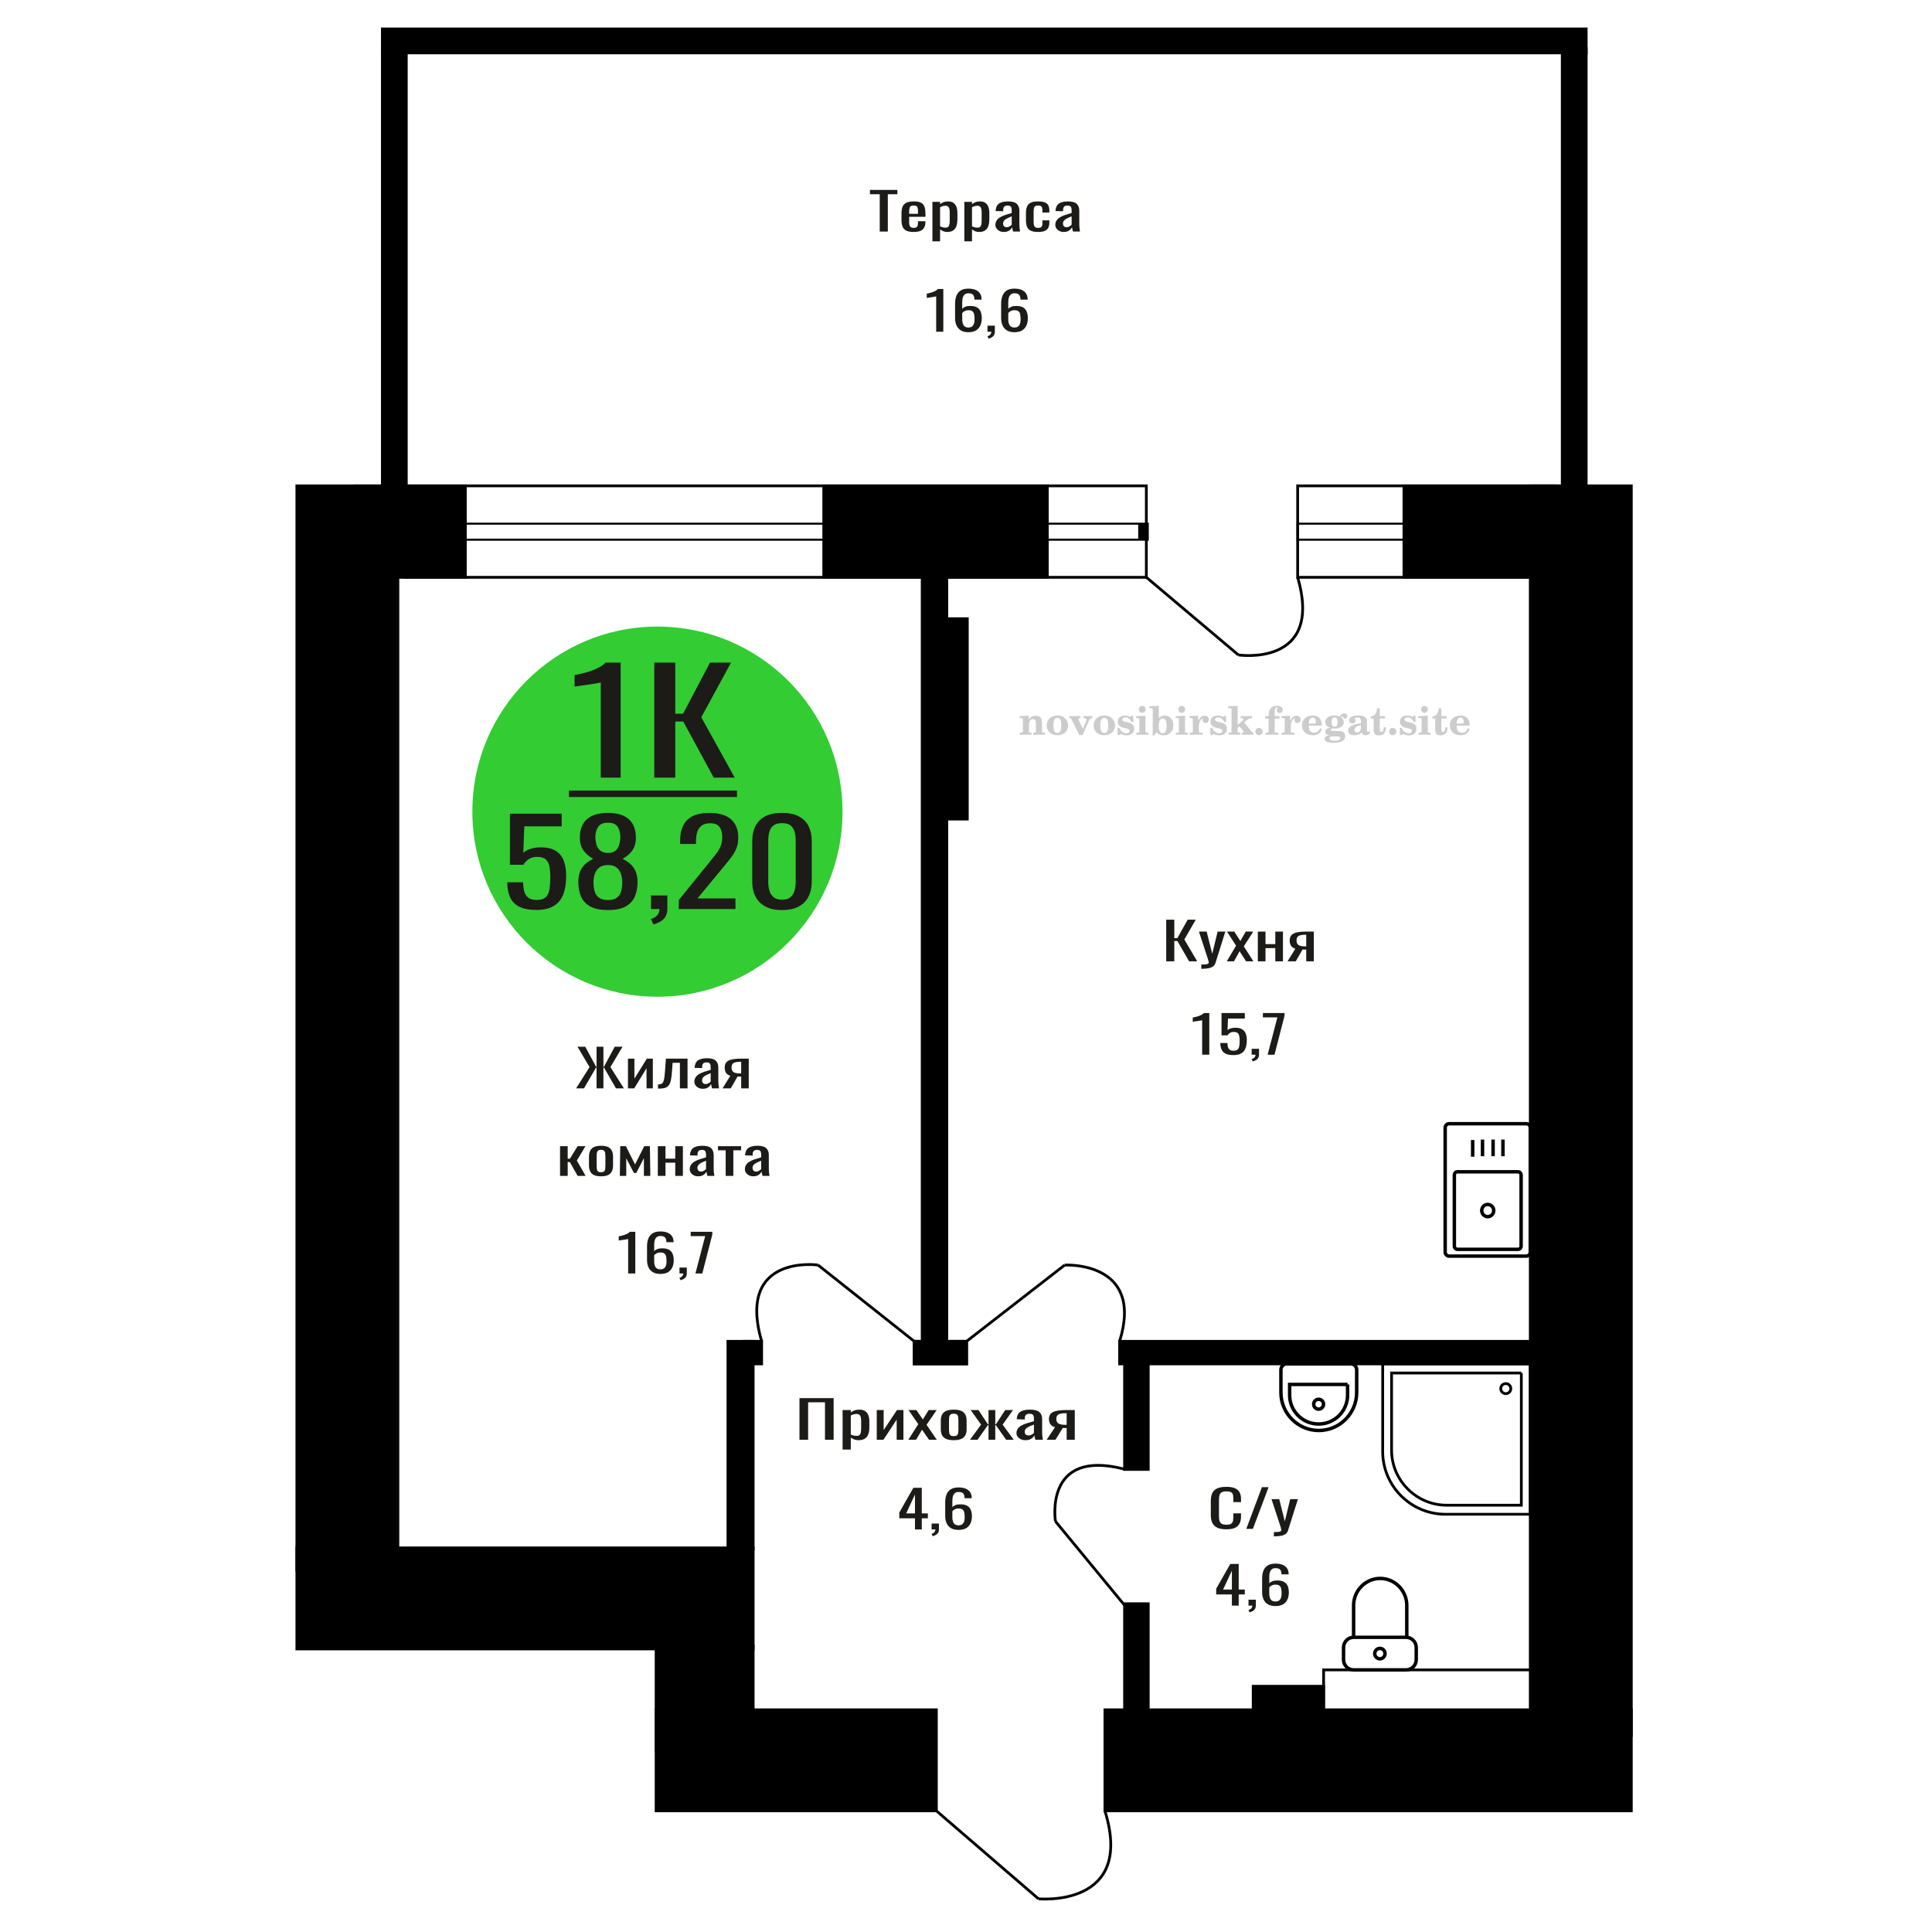 <?xml version="1.0" encoding="UTF-8"?>
<!DOCTYPE svg PUBLIC "-//W3C//DTD SVG 1.1//EN" "http://www.w3.org/Graphics/SVG/1.1/DTD/svg11.dtd">
<!-- Creator: CorelDRAW 2019 -->
<svg xmlns="http://www.w3.org/2000/svg" xml:space="preserve" width="140mm" height="140mm" version="1.1" style="shape-rendering:geometricPrecision; text-rendering:geometricPrecision; image-rendering:optimizeQuality; fill-rule:evenodd; clip-rule:evenodd"
viewBox="0 0 14000 14000"
 xmlns:xlink="http://www.w3.org/1999/xlink">
 <defs>
  <style type="text/css">
   <![CDATA[
    .str0 {stroke:black;stroke-width:25;stroke-miterlimit:22.926}
    .str1 {stroke:black;stroke-width:20;stroke-miterlimit:22.926}
    .fil1 {fill:none}
    .fil5 {fill:black}
    .fil4 {fill:#1C1B17}
    .fil3 {fill:#33CC33}
    .fil0 {fill:#1C1B17;fill-rule:nonzero}
    .fil2 {fill:#CCCCCC;fill-rule:nonzero}
   ]]>
  </style>
 </defs>
 <g id="Слой_x0020_1">
  <polygon class="fil0" points="5793.26,10433.15 5793.26,10131.34 6040.83,10131.34 6040.83,10433.15 5978.1,10433.15 5978.1,10161.52 5855.99,10161.52 5855.99,10433.15 "/>
  <path id="1" class="fil0" d="M6105.77 10503.95l0 -286.17 59.39 0 0 17.14c7.03,-5.46 15.54,-10.18 25.53,-14.16 10,-3.97 21.84,-5.96 35.53,-5.96 16.66,0 29.89,2.92 39.69,8.76 9.8,5.83 17.11,13.16 21.93,21.98 4.81,8.82 7.95,17.76 9.43,26.83 1.49,9.07 2.22,16.83 2.22,23.29l0 52.16c0,15.16 -2.22,29.5 -6.66,43.04 -4.44,13.54 -12.49,24.47 -24.15,32.79 -11.65,8.32 -28.02,12.48 -49.12,12.48 -11.47,0 -21.66,-1.92 -30.53,-5.77 -8.88,-3.85 -16.84,-8.26 -23.87,-13.23l0 86.82 -59.39 0zm102.13 -99.12c10.37,0 17.76,-2.54 22.21,-7.64 4.44,-5.09 7.21,-11.98 8.31,-20.68 1.12,-8.69 1.67,-18.25 1.67,-28.69l0 -52.16c0,-8.95 -0.73,-17.21 -2.22,-24.78 -1.47,-7.58 -4.62,-13.6 -9.43,-18.07 -4.81,-4.47 -12.39,-6.71 -22.76,-6.71 -7.78,0 -15.16,1.12 -22.2,3.35 -7.03,2.24 -13.14,4.85 -18.32,7.83l0 137.86c5.56,2.74 11.84,5.03 18.87,6.9 7.04,1.86 14.99,2.79 23.87,2.79z"/>
  <polygon id="2" class="fil0" points="6353.32,10433.15 6353.32,10217.78 6403.29,10217.78 6403.29,10362.73 6499.86,10217.78 6546.49,10217.78 6546.49,10433.15 6497.64,10433.15 6497.64,10287.09 6401.62,10433.15 "/>
  <polygon id="3" class="fil0" points="6582,10433.15 6654.16,10319.88 6583.67,10217.78 6640.3,10217.78 6687.47,10285.97 6729.11,10217.78 6787.39,10217.78 6714.11,10324.72 6788.49,10433.15 6731.88,10433.15 6681.37,10360.12 6638.08,10433.15 "/>
  <path id="4" class="fil0" d="M6911.18 10436.13c-23.69,0 -42.38,-3.23 -56.07,-9.69 -13.69,-6.46 -23.4,-15.65 -29.14,-27.57 -5.74,-11.92 -8.61,-25.96 -8.61,-42.11l0 -62.59c0,-16.15 2.87,-30.18 8.61,-42.11 5.74,-11.92 15.45,-21.11 29.14,-27.57 13.69,-6.46 32.38,-9.69 56.07,-9.69 23.67,0 42.28,3.23 55.77,9.69 13.52,6.46 23.14,15.65 28.87,27.57 5.74,11.93 8.6,25.96 8.6,42.11l0 62.59c0,16.15 -2.86,30.19 -8.6,42.11 -5.73,11.92 -15.35,21.11 -28.87,27.57 -13.49,6.46 -32.1,9.69 -55.77,9.69zm0 -29.44c11.47,0 19.51,-2.23 24.13,-6.7 4.64,-4.47 7.41,-10.37 8.33,-17.7 0.92,-7.33 1.4,-14.97 1.4,-22.92l0 -67.44c0,-8.2 -0.48,-15.9 -1.4,-23.1 -0.92,-7.2 -3.69,-13.1 -8.33,-17.7 -4.62,-4.6 -12.66,-6.89 -24.13,-6.89 -11.47,0 -19.62,2.29 -24.43,6.89 -4.81,4.6 -7.67,10.5 -8.6,17.7 -0.94,7.2 -1.4,14.9 -1.4,23.1l0 67.44c0,7.95 0.46,15.59 1.4,22.92 0.93,7.33 3.79,13.23 8.6,17.7 4.81,4.47 12.96,6.7 24.43,6.7z"/>
  <polygon id="5" class="fil0" points="7028.85,10433.15 7109.34,10323.23 7033.84,10217.78 7090.46,10217.78 7158.74,10321.37 7163.17,10321.37 7163.17,10217.78 7212.02,10217.78 7212.02,10321.37 7216.46,10321.37 7284.18,10217.78 7340.8,10217.78 7265.31,10323.23 7345.8,10433.15 7290.84,10433.15 7216.46,10327.33 7212.02,10327.33 7212.02,10433.15 7163.17,10433.15 7163.17,10327.33 7158.18,10327.33 7083.8,10433.15 "/>
  <path id="6" class="fil0" d="M7430.17 10436.13c-12.57,0 -23.68,-2.42 -33.29,-7.27 -9.63,-4.84 -17.22,-11.05 -22.77,-18.63 -5.55,-7.57 -8.32,-15.58 -8.32,-24.03 0,-13.41 3.33,-24.72 9.99,-33.91 6.66,-9.19 15.82,-16.95 27.47,-23.28 11.67,-6.34 25.16,-11.87 40.52,-16.59 15.36,-4.72 31.55,-9.31 48.57,-13.78l0 -15.28c0,-8.69 -0.73,-15.9 -2.22,-21.61 -1.48,-5.71 -4.53,-10 -9.15,-12.86 -4.63,-2.85 -11.58,-4.28 -20.83,-4.28 -8.13,0 -14.7,1.24 -19.69,3.73 -5.01,2.48 -8.61,6.02 -10.83,10.61 -2.22,4.6 -3.34,10 -3.34,16.21l0 10.81 -58.82 -1.49c0.73,-23.85 8.87,-41.42 24.41,-52.73 15.55,-11.3 39.6,-16.95 72.16,-16.95 31.82,0 54.4,5.84 67.72,17.51 13.32,11.68 19.98,28.57 19.98,50.68l0 98.37c0,6.7 0.28,13.16 0.83,19.37 0.57,6.21 1.3,11.99 2.22,17.33 0.93,5.34 1.76,10.37 2.51,15.09l-54.41 0c-1.1,-3.97 -2.49,-9 -4.15,-15.09 -1.67,-6.09 -2.88,-11.61 -3.61,-16.58 -3.71,8.44 -10.83,16.33 -21.38,23.66 -10.54,7.33 -25.07,10.99 -43.57,10.99zm23.31 -34.28c5.93,0 11.48,-1.12 16.66,-3.35 5.18,-2.24 9.8,-4.78 13.88,-7.64 4.07,-2.86 6.84,-5.16 8.32,-6.89l0 -61.11c-9.26,3.48 -17.94,6.95 -26.09,10.43 -8.13,3.48 -15.25,7.14 -21.36,10.99 -6.11,3.85 -10.92,8.2 -14.44,13.04 -3.51,4.85 -5.27,10.37 -5.27,16.59 0,8.69 2.4,15.52 7.21,20.49 4.81,4.97 11.84,7.45 21.09,7.45z"/>
  <path id="7" class="fil0" d="M7584.49 10433.15l60.49 -91.29c-10.35,-2.73 -18.78,-6.83 -25.25,-12.3 -6.48,-5.46 -11.2,-12.17 -14.15,-20.12 -2.96,-7.95 -4.45,-16.89 -4.45,-26.82 0,-11.43 2.22,-21.24 6.67,-29.44 4.44,-8.2 11.47,-14.91 21.08,-20.12 9.62,-5.22 22.39,-9.07 38.3,-11.55 15.92,-2.49 35.53,-3.73 58.84,-3.73l62.17 0 0 215.37 -58.83 0 0 -84.96c-5.93,0 -10.92,-0.06 -14.99,-0.18 -4.08,-0.13 -8.52,-0.31 -13.33,-0.56l-52.72 85.7 -63.83 0zm138.21 -108.06c0.73,0 1.94,0 3.61,0 1.66,0 2.68,0 3.05,0l0 -84.58c-0.37,0 -1.39,0 -3.05,0 -1.67,0 -2.69,0 -3.06,0 -17.4,0 -31.18,1.43 -41.35,4.29 -10.18,2.85 -17.3,7.32 -21.38,13.41 -4.07,6.09 -6.11,14.22 -6.11,24.41 0,14.15 4.73,24.71 14.17,31.67 9.43,6.95 27.47,10.55 54.12,10.8z"/>
  <path class="fil1 str0" d="M9808.75 12100.59l380.8 0c40.13,0 72.95,-33.31 72.95,-74.02l0 -88.02c0,-40.71 -32.82,-74.02 -72.95,-74.02l-380.8 0c-40.13,0 -72.95,33.31 -72.95,74.02l0 88.02c0,40.71 32.82,74.02 72.95,74.02zm0 -236.06l385.36 0 0 -231.12c0,-107.54 -86.7,-195.53 -192.68,-195.53l0 0c-105.98,0 -192.68,87.99 -192.68,195.53l0 231.12zm190.4 155.92c20.62,0 37.34,-16.97 37.34,-37.89 0,-20.93 -16.72,-37.89 -37.34,-37.89 -20.62,0 -37.34,16.96 -37.34,37.89 0,20.92 16.72,37.89 37.34,37.89z"/>
  <path class="fil1 str0" d="M10472.29 9072.86l0 -900.62c0,-16.15 12.95,-29.38 28.78,-29.38l559.11 0c15.83,0 28.78,13.23 28.78,29.38l0 900.62c0,16.16 -12.95,29.39 -28.78,29.39l-559.11 0c-15.83,0 -28.78,-13.23 -28.78,-29.39zm66.41 -42.82l0 -515.72c0,-12.69 10.16,-23.06 22.58,-23.06l438.69 0c12.42,0 22.58,10.37 22.58,23.06l0 515.72c0,12.68 -10.16,23.05 -22.58,23.05l-438.69 0c-12.42,0 -22.58,-10.37 -22.58,-23.05zm198.53 -257.86c0,-24.47 19.43,-44.31 43.4,-44.31 23.96,0 43.39,19.84 43.39,44.31 0,24.47 -19.43,44.3 -43.39,44.3 -23.97,0 -43.4,-19.83 -43.4,-44.3zm-65.7 -390.44l0 -120.77m71.4 117.41l0 -120.77m76.51 120.77l0 -120.77m71.4 120.77l0 -120.77"/>
  <path class="fil1 str0" d="M9788.32 9883.28l-463.66 0c-23.48,0 -42.68,19.25 -42.68,42.79l0 164.69c0,151.41 123.53,275.28 274.51,275.28l0 0c150.98,0 274.51,-123.87 274.51,-275.28l0 -164.69c0,-23.54 -19.21,-42.79 -42.68,-42.79zm-23.22 148.93l-419.89 0 0 77.58c0,114.95 93.78,209.01 208.41,209.01l3.07 0c114.62,0 208.41,-94.06 208.41,-209.01l0 -77.58zm-209.95 107.48c-19.72,0 -35.71,16.04 -35.71,35.82 0,19.78 15.99,35.81 35.71,35.81 19.73,0 35.72,-16.03 35.72,-35.81 0,-19.78 -15.99,-35.82 -35.72,-35.82z"/>
  <path class="fil1 str1" d="M8973.72 4745.94c0,0 619.98,91.83 429.61,-562.51"/>
  <line class="fil1 str1" x1="8306.81" y1="4183.43" x2="8973.72" y2= "4745.94" />
  <polygon class="fil0" points="4174.82,7886.79 4272.12,7732.53 4184.66,7584.98 4241.06,7584.98 4319.74,7730.67 4322.85,7730.67 4322.85,7584.98 4372.53,7584.98 4372.53,7730.67 4376.16,7730.67 4454.3,7584.98 4511.23,7584.98 4423.24,7732.53 4521.07,7886.79 4463.62,7886.79 4376.67,7735.88 4372.53,7735.88 4372.53,7886.79 4322.85,7886.79 4322.85,7735.88 4319.22,7735.88 4231.76,7886.79 "/>
  <polygon id="1" class="fil0" points="4550.56,7886.79 4550.56,7671.42 4597.14,7671.42 4597.14,7816.37 4687.19,7671.42 4730.66,7671.42 4730.66,7886.79 4685.12,7886.79 4685.12,7740.73 4595.59,7886.79 "/>
  <path id="2" class="fil0" d="M4767.92 7888.65l0 -30.18c10.36,0 18.55,-1.49 24.58,-4.47 6.04,-2.98 10.7,-8.01 13.98,-15.09 3.27,-7.08 5.77,-16.64 7.51,-28.69 1.72,-12.05 3.28,-27.14 4.65,-45.27l6.73 -93.53 156.81 0 0 215.37 -55.36 0 0 -185.19 -52.8 0 -4.65 63.35c-1.74,24.59 -4.24,44.96 -7.52,61.1 -3.27,16.15 -8.36,28.76 -15.26,37.82 -6.9,9.07 -16.13,15.47 -27.68,19.19 -11.57,3.73 -26.49,5.59 -44.77,5.59l-6.22 0z"/>
  <path id="3" class="fil0" d="M5091.91 7889.77c-11.72,0 -22.08,-2.42 -31.04,-7.27 -8.98,-4.84 -16.06,-11.05 -21.23,-18.63 -5.18,-7.57 -7.76,-15.58 -7.76,-24.03 0,-13.41 3.11,-24.72 9.32,-33.91 6.21,-9.19 14.75,-16.95 25.61,-23.28 10.88,-6.34 23.46,-11.87 37.78,-16.59 14.32,-4.72 29.42,-9.31 45.28,-13.78l0 -15.28c0,-8.69 -0.68,-15.9 -2.07,-21.61 -1.37,-5.71 -4.22,-10 -8.53,-12.86 -4.32,-2.85 -10.79,-4.28 -19.41,-4.28 -7.59,0 -13.71,1.24 -18.37,3.73 -4.66,2.48 -8.02,6.02 -10.09,10.61 -2.07,4.6 -3.11,10 -3.11,16.21l0 10.81 -54.86 -1.49c0.69,-23.85 8.28,-41.42 22.77,-52.73 14.5,-11.3 36.92,-16.95 67.28,-16.95 29.67,0 50.73,5.84 63.14,17.51 12.42,11.68 18.63,28.57 18.63,50.68l0 98.37c0,6.7 0.27,13.16 0.78,19.37 0.53,6.21 1.21,11.99 2.07,17.33 0.86,5.34 1.64,10.37 2.33,15.09l-50.72 0c-1.03,-3.97 -2.32,-9 -3.88,-15.09 -1.55,-6.09 -2.68,-11.61 -3.36,-16.58 -3.46,8.44 -10.1,16.33 -19.93,23.66 -9.84,7.33 -23.38,10.99 -40.63,10.99zm21.74 -34.28c5.53,0 10.69,-1.12 15.53,-3.35 4.83,-2.24 9.14,-4.78 12.94,-7.64 3.79,-2.86 6.38,-5.16 7.75,-6.89l0 -61.11c-8.62,3.48 -16.72,6.95 -24.32,10.43 -7.58,3.48 -14.22,7.14 -19.92,10.99 -5.69,3.85 -10.18,8.2 -13.46,13.04 -3.27,4.85 -4.91,10.37 -4.91,16.59 0,8.69 2.23,15.52 6.72,20.49 4.49,4.97 11.04,7.45 19.67,7.45z"/>
  <path id="4" class="fil0" d="M5235.79 7886.79l56.41 -91.29c-9.65,-2.73 -17.51,-6.83 -23.54,-12.3 -6.04,-5.46 -10.45,-12.17 -13.2,-20.12 -2.76,-7.95 -4.15,-16.89 -4.15,-26.82 0,-11.43 2.07,-21.24 6.22,-29.44 4.14,-8.2 10.7,-14.91 19.66,-20.12 8.97,-5.22 20.87,-9.07 35.71,-11.55 14.85,-2.49 33.12,-3.73 54.86,-3.73l57.96 0 0 215.37 -54.85 0 0 -84.96c-5.53,0 -10.18,-0.06 -13.97,-0.18 -3.81,-0.13 -7.95,-0.31 -12.43,-0.56l-49.16 85.7 -59.52 0zm128.87 -108.06c0.68,0 1.81,0 3.37,0 1.55,0 2.5,0 2.84,0l0 -84.58c-0.34,0 -1.29,0 -2.84,0 -1.56,0 -2.5,0 -2.85,0 -16.23,0 -29.07,1.43 -38.56,4.29 -9.49,2.85 -16.13,7.32 -19.93,13.41 -3.79,6.09 -5.7,14.22 -5.7,24.41 0,14.15 4.41,24.71 13.21,31.67 8.79,6.95 25.62,10.55 50.46,10.8z"/>
  <polygon id="5" class="fil0" points="4058.37,8520.97 4058.37,8305.6 4113.75,8305.6 4113.75,8396.52 4129.28,8396.52 4185.69,8305.6 4242.62,8305.6 4179.99,8409.93 4243.66,8520.97 4185.69,8520.97 4129.28,8420.37 4113.75,8420.37 4113.75,8520.97 "/>
  <path id="6" class="fil0" d="M4355.45 8523.95c-22.09,0 -39.52,-3.23 -52.29,-9.69 -12.76,-6.46 -21.82,-15.65 -27.16,-27.57 -5.35,-11.92 -8.03,-25.96 -8.03,-42.11l0 -62.59c0,-16.15 2.68,-30.18 8.03,-42.11 5.34,-11.92 14.4,-21.11 27.16,-27.57 12.77,-6.46 30.2,-9.69 52.29,-9.69 22.07,0 39.42,3.23 52,9.69 12.6,6.46 21.57,15.65 26.92,27.57 5.35,11.93 8.01,25.96 8.01,42.11l0 62.59c0,16.15 -2.66,30.19 -8.01,42.11 -5.35,11.92 -14.32,21.11 -26.92,27.57 -12.58,6.46 -29.93,9.69 -52,9.69zm0 -29.44c10.69,0 18.19,-2.23 22.5,-6.7 4.32,-4.47 6.9,-10.37 7.76,-17.7 0.86,-7.33 1.31,-14.97 1.31,-22.92l0 -67.44c0,-8.2 -0.45,-15.9 -1.31,-23.1 -0.86,-7.2 -3.44,-13.1 -7.76,-17.7 -4.31,-4.6 -11.81,-6.89 -22.5,-6.89 -10.7,0 -18.3,2.29 -22.78,6.89 -4.49,4.6 -7.16,10.5 -8.02,17.7 -0.87,7.2 -1.3,14.9 -1.3,23.1l0 67.44c0,7.95 0.43,15.59 1.3,22.92 0.86,7.33 3.53,13.23 8.02,17.7 4.48,4.47 12.08,6.7 22.78,6.7z"/>
  <polygon id="7" class="fil0" points="4491.55,8520.97 4494.66,8305.6 4535.54,8305.6 4601.8,8437.88 4668.56,8305.6 4709.44,8305.6 4712.55,8520.97 4665.97,8520.97 4665.97,8392.42 4610.59,8499.73 4593.52,8499.73 4538.14,8393.16 4538.14,8520.97 "/>
  <polygon id="8" class="fil0" points="4766.89,8520.97 4766.89,8305.6 4822.27,8305.6 4822.27,8396.15 4893.18,8396.15 4893.18,8305.6 4948.55,8305.6 4948.55,8520.97 4893.18,8520.97 4893.18,8425.21 4822.27,8425.21 4822.27,8520.97 "/>
  <path id="9" class="fil0" d="M5058.27 8523.95c-11.72,0 -22.09,-2.42 -31.04,-7.27 -8.98,-4.84 -16.06,-11.05 -21.23,-18.63 -5.18,-7.57 -7.76,-15.58 -7.76,-24.03 0,-13.41 3.11,-24.72 9.32,-33.91 6.21,-9.19 14.75,-16.95 25.61,-23.28 10.88,-6.34 23.46,-11.87 37.78,-16.59 14.32,-4.72 29.42,-9.31 45.28,-13.78l0 -15.28c0,-8.69 -0.68,-15.9 -2.07,-21.61 -1.37,-5.71 -4.22,-10 -8.53,-12.86 -4.32,-2.85 -10.79,-4.28 -19.41,-4.28 -7.59,0 -13.71,1.24 -18.37,3.73 -4.66,2.48 -8.02,6.02 -10.09,10.61 -2.07,4.6 -3.12,10 -3.12,16.21l0 10.81 -54.85 -1.49c0.68,-23.85 8.28,-41.42 22.77,-52.73 14.5,-11.3 36.92,-16.95 67.28,-16.95 29.67,0 50.73,5.84 63.14,17.51 12.42,11.68 18.63,28.57 18.63,50.68l0 98.37c0,6.7 0.26,13.16 0.78,19.37 0.53,6.21 1.21,11.99 2.07,17.33 0.86,5.34 1.64,10.37 2.33,15.09l-50.72 0c-1.03,-3.97 -2.32,-9 -3.88,-15.09 -1.56,-6.09 -2.68,-11.61 -3.36,-16.58 -3.46,8.44 -10.1,16.33 -19.93,23.66 -9.84,7.33 -23.38,10.99 -40.63,10.99zm21.74 -34.28c5.53,0 10.69,-1.12 15.53,-3.35 4.83,-2.24 9.14,-4.78 12.94,-7.64 3.79,-2.86 6.38,-5.16 7.75,-6.89l0 -61.11c-8.62,3.48 -16.72,6.95 -24.32,10.43 -7.58,3.48 -14.22,7.14 -19.92,10.99 -5.69,3.85 -10.18,8.2 -13.46,13.04 -3.27,4.85 -4.91,10.37 -4.91,16.59 0,8.69 2.23,15.52 6.72,20.49 4.49,4.97 11.04,7.45 19.67,7.45z"/>
  <polygon id="10" class="fil0" points="5258.56,8520.97 5258.56,8335.41 5202.67,8335.41 5202.67,8305.6 5370.35,8305.6 5370.35,8335.41 5313.94,8335.41 5313.94,8520.97 "/>
  <path id="11" class="fil0" d="M5457.81 8523.95c-11.72,0 -22.09,-2.42 -31.04,-7.27 -8.98,-4.84 -16.06,-11.05 -21.23,-18.63 -5.18,-7.57 -7.76,-15.58 -7.76,-24.03 0,-13.41 3.11,-24.72 9.32,-33.91 6.21,-9.19 14.75,-16.95 25.61,-23.28 10.88,-6.34 23.46,-11.87 37.78,-16.59 14.32,-4.72 29.42,-9.31 45.28,-13.78l0 -15.28c0,-8.69 -0.68,-15.9 -2.07,-21.61 -1.37,-5.71 -4.22,-10 -8.53,-12.86 -4.32,-2.85 -10.79,-4.28 -19.41,-4.28 -7.59,0 -13.71,1.24 -18.37,3.73 -4.66,2.48 -8.03,6.02 -10.09,10.61 -2.07,4.6 -3.12,10 -3.12,16.21l0 10.81 -54.85 -1.49c0.68,-23.85 8.28,-41.42 22.77,-52.73 14.5,-11.3 36.92,-16.95 67.28,-16.95 29.67,0 50.73,5.84 63.14,17.51 12.42,11.68 18.63,28.57 18.63,50.68l0 98.37c0,6.7 0.26,13.16 0.78,19.37 0.53,6.21 1.21,11.99 2.07,17.33 0.86,5.34 1.64,10.37 2.33,15.09l-50.72 0c-1.03,-3.97 -2.32,-9 -3.88,-15.09 -1.56,-6.09 -2.68,-11.61 -3.36,-16.58 -3.46,8.44 -10.1,16.33 -19.93,23.66 -9.84,7.33 -23.38,10.99 -40.63,10.99zm21.74 -34.28c5.52,0 10.69,-1.12 15.53,-3.35 4.83,-2.24 9.13,-4.78 12.94,-7.64 3.79,-2.86 6.38,-5.16 7.75,-6.89l0 -61.11c-8.62,3.48 -16.72,6.95 -24.32,10.43 -7.58,3.48 -14.22,7.14 -19.92,10.99 -5.69,3.85 -10.18,8.2 -13.46,13.04 -3.27,4.85 -4.91,10.37 -4.91,16.59 0,8.69 2.23,15.52 6.72,20.49 4.49,4.97 11.04,7.45 19.67,7.45z"/>
  <path class="fil0" d="M8887.05 11081.96c-29.73,0 -52.81,-4.47 -69.23,-13.41 -16.43,-8.94 -27.84,-20.99 -34.23,-36.14 -6.41,-15.16 -9.59,-32.05 -9.59,-50.68l0 -106.57c0,-20.36 3.18,-38.13 9.59,-53.28 6.39,-15.15 17.8,-26.89 34.23,-35.21 16.42,-8.32 39.5,-12.48 69.23,-12.48 26.28,0 47.12,3.48 62.5,10.43 15.4,6.96 26.46,16.89 33.2,29.81 6.74,12.92 10.12,28.44 10.12,46.58l0 23.84 -55.5 0 0 -21.24c0,-11.17 -0.78,-21.05 -2.34,-29.62 -1.56,-8.57 -5.79,-15.21 -12.71,-19.93 -6.91,-4.72 -18.5,-7.08 -34.74,-7.08 -16.61,0 -28.7,2.54 -36.32,7.64 -7.6,5.09 -12.52,12.29 -14.78,21.61 -2.24,9.31 -3.37,20.18 -3.37,32.6l0 119.61c0,15.15 1.73,27.14 5.19,35.96 3.46,8.81 9.16,15.09 17.13,18.81 7.94,3.73 18.66,5.59 32.15,5.59 15.9,0 27.31,-2.54 34.23,-7.64 6.92,-5.09 11.23,-12.11 12.96,-21.05 1.74,-8.94 2.6,-19.38 2.6,-31.3l0 -22.36 55.5 0 0 22.36c0,18.38 -3.12,34.59 -9.34,48.63 -6.22,14.03 -16.94,24.96 -32.16,32.79 -15.21,7.82 -36.65,11.73 -64.32,11.73z"/>
  <polygon id="1" class="fil0" points="9031.24,11078.61 9144.3,10776.8 9192.54,10776.8 9078.96,11078.61 "/>
  <path id="2" class="fil0" d="M9230.92 11132.64l0 -30.56c13.49,0 24.21,-0.43 32.15,-1.3 7.95,-0.87 13.66,-2.48 17.13,-4.84 3.45,-2.36 5.17,-5.65 5.17,-9.88 0,-2.23 -1.21,-7.2 -3.63,-14.9 -2.42,-7.7 -5.01,-15.9 -7.78,-24.59l-60.16 -183.33 56.01 0 40.47 160.97 38.89 -160.97 56.01 0 -71.58 227.29c-3.1,10.44 -8.81,18.7 -17.1,24.78 -8.3,6.09 -18.93,10.5 -31.91,13.23 -12.96,2.73 -28.6,4.1 -46.93,4.1l-6.74 0z"/>
  <path class="fil2" d="M7389.42 5323.61l0 -14.11 13.22 -0.28c3.86,-0.29 6.44,-1.13 7.71,-2.54 1.27,-1.41 1.93,-4.05 1.93,-7.91l0 -84.43c0,-4.56 -0.99,-7.52 -3.01,-9.03 -2.02,-1.46 -6.21,-2.21 -12.56,-2.21 -0.84,0 -2.21,0.05 -4.09,0.14 -1.88,0.1 -3.29,0.14 -4.33,0.14l0 -13.82 66.37 -3.11 0 27.05c6.78,-9.32 14.21,-16.14 22.25,-20.51 8.04,-4.38 17.26,-6.54 27.61,-6.54 15.66,0 27.24,4 34.76,12 7.53,7.99 11.29,20.27 11.29,36.83l0 63.49c0,3.86 0.66,6.5 1.98,7.95 1.36,1.51 3.9,2.31 7.66,2.5l13.22 0.28 0 14.11 -86.08 0 0 -14.11 9.69 -0.71c3.86,-0.18 6.4,-0.98 7.62,-2.4 1.27,-1.41 1.88,-4.04 1.88,-7.9l0 -58.98c0,-9.79 -1.69,-16.93 -5.03,-21.31 -3.34,-4.42 -8.75,-6.63 -16.18,-6.63 -10.16,0 -17.54,3.48 -22.15,10.49 -4.57,6.96 -6.87,18.44 -6.87,34.43l0 42.28c0,3.86 0.66,6.5 1.93,7.91 1.27,1.41 3.81,2.25 7.66,2.54l9.88 0.28 0 14.11 -86.36 0z"/>
  <path id="1" class="fil2" d="M7584.77 5256.77c0,-21.12 7.19,-38.33 21.54,-51.69 14.39,-13.36 33.02,-20.04 55.88,-20.04 22.67,0 41.25,6.68 55.74,20.08 14.53,13.41 21.78,30.63 21.78,51.65 0,21.03 -7.2,38.19 -21.55,51.46 -14.39,13.26 -33.02,19.9 -55.97,19.9 -22.95,0 -41.63,-6.64 -55.93,-19.85 -14.34,-13.22 -21.49,-30.39 -21.49,-51.51zm48.82 0c0,18.96 2.26,32.79 6.77,41.53 4.52,8.8 11.67,13.17 21.55,13.17 9.92,0 17.17,-4.37 21.77,-13.17 4.61,-8.74 6.92,-22.57 6.92,-41.53 0,-19.19 -2.26,-33.16 -6.82,-41.91 -4.56,-8.79 -11.76,-13.17 -21.59,-13.17 -9.97,0 -17.22,4.38 -21.78,13.17 -4.56,8.75 -6.82,22.72 -6.82,41.91z"/>
  <path id="2" class="fil2" d="M7766.18 5214.96c-2.11,-4.57 -4.33,-7.62 -6.58,-9.08 -2.31,-1.46 -5.6,-2.21 -9.83,-2.21l-1.09 0 0 -14.4 80.53 0 0 14.4 -6.07 0.56c-3.2,0.28 -5.5,0.85 -6.91,1.79 -1.36,0.89 -2.07,2.3 -2.07,4.14 0,0.8 0.33,2.11 0.89,3.85 0.61,1.74 1.37,3.53 2.31,5.37l29.63 62.46 23.14 -53.62c0.76,-1.83 1.32,-3.9 1.79,-6.16 0.47,-2.26 0.71,-4.24 0.71,-5.98 0,-3.48 -1.32,-6.3 -3.96,-8.37 -2.58,-2.02 -6.25,-3.2 -10.95,-3.48l-7.44 -0.56 0 -14.4 64.63 0 0 14.96c-6.07,0.28 -10.77,1.69 -14.11,4.28 -3.39,2.54 -6.73,7.62 -10.16,15.15l-45.72 102.77 -23.99 0 -54.75 -111.47z"/>
  <path id="3" class="fil2" d="M7924.84 5256.77c0,-21.12 7.19,-38.33 21.54,-51.69 14.39,-13.36 33.02,-20.04 55.88,-20.04 22.67,0 41.25,6.68 55.74,20.08 14.53,13.41 21.78,30.63 21.78,51.65 0,21.03 -7.2,38.19 -21.55,51.46 -14.39,13.26 -33.02,19.9 -55.97,19.9 -22.95,0 -41.63,-6.64 -55.93,-19.85 -14.34,-13.22 -21.49,-30.39 -21.49,-51.51zm48.82 0c0,18.96 2.26,32.79 6.77,41.53 4.52,8.8 11.67,13.17 21.55,13.17 9.92,0 17.17,-4.37 21.77,-13.17 4.61,-8.74 6.92,-22.57 6.92,-41.53 0,-19.19 -2.26,-33.16 -6.82,-41.91 -4.56,-8.79 -11.76,-13.17 -21.59,-13.17 -9.97,0 -17.22,4.38 -21.78,13.17 -4.56,8.75 -6.82,22.72 -6.82,41.91z"/>
  <path id="4" class="fil2" d="M8098.07 5273.94l12.18 0c5.79,12.79 13.12,22.58 22.01,29.35 8.94,6.77 18.87,10.16 29.87,10.16 7.2,0 12.89,-1.6 17.08,-4.75 4.23,-3.2 6.35,-7.43 6.35,-12.79 0,-4.8 -1.84,-8.47 -5.55,-11.06 -3.72,-2.59 -11.62,-5.13 -23.76,-7.62 -20.84,-4 -35.51,-9.64 -44.02,-16.84 -8.52,-7.19 -12.75,-17.26 -12.75,-30.19 0,-14.35 4.75,-25.45 14.25,-33.31 9.5,-7.9 23,-11.85 40.45,-11.85 6.49,0 12.7,0.8 18.49,2.45 5.83,1.64 11.15,3.99 15.94,7.1l11.06 -7.57 11.61 0 1.37 45.15 -13.27 0c-4.93,-10.58 -11.33,-18.91 -19.14,-24.88 -7.81,-5.98 -16.18,-8.99 -25.16,-8.99 -6.82,0 -12.37,1.51 -16.65,4.57 -4.33,3.05 -6.5,6.86 -6.5,11.47 0,8.75 11.15,15.1 33.4,19.05 2.68,0.47 4.75,0.85 6.21,1.13 15.71,2.92 27.56,8.23 35.46,15.95 7.91,7.71 11.86,17.73 11.86,30.01 0,14.81 -4.99,26.53 -14.96,35.18 -9.97,8.7 -23.57,13.03 -40.83,13.03 -7.71,0 -15.05,-0.89 -21.92,-2.73 -6.91,-1.83 -13.12,-4.47 -18.76,-7.95l-12.14 8.42 -11.34 0 -0.84 -52.49z"/>
  <path id="5" class="fil2" d="M8252.39 5140.17c0,-7.01 2.4,-12.94 7.25,-17.78 4.84,-4.89 10.67,-7.34 17.59,-7.34 6.63,0 12.37,2.45 17.26,7.38 4.85,4.94 7.29,10.82 7.29,17.74 0,6.91 -2.4,12.84 -7.24,17.87 -4.85,5.03 -10.59,7.53 -17.31,7.53 -6.92,0 -12.75,-2.45 -17.59,-7.39 -4.85,-4.94 -7.25,-10.91 -7.25,-18.01zm48.26 158.56c0,3.95 0.66,6.68 1.93,8.09 1.32,1.41 3.91,2.21 7.76,2.4l11.2 0.28 0 14.11 -87.21 0 0 -14.11 12.28 -0.28c3.81,-0.19 6.39,-0.99 7.71,-2.5 1.37,-1.45 2.02,-4.14 2.02,-7.99l0 -84.48c0,-4.47 -0.98,-7.48 -3.01,-8.94 -2.02,-1.46 -6.16,-2.21 -12.41,-2.21 -0.85,0 -2.17,0.05 -4.1,0.14 -1.88,0.1 -3.34,0.14 -4.46,0.14l0 -13.82 68.29 -3.11 0 112.28z"/>
  <path id="6" class="fil2" d="M8425.39 5206.21c-9.59,0 -16.74,4.75 -21.4,14.25 -4.7,9.55 -7.05,23.99 -7.05,43.37 0,16.27 2.39,28.64 7.24,37.16 4.84,8.51 11.9,12.74 21.21,12.74 9.64,0 16.75,-4.47 21.36,-13.45 4.61,-8.94 6.91,-22.81 6.91,-41.53 0,-17.69 -2.35,-30.81 -7.05,-39.51 -4.66,-8.71 -11.76,-13.03 -21.22,-13.03zm-74.97 121.92c0.94,-5.32 1.64,-10.59 2.07,-15.81 0.47,-5.22 0.7,-10.58 0.7,-16.09l0 -153.48c0,-4.42 -0.99,-7.38 -2.92,-8.84 -1.92,-1.46 -6.02,-2.21 -12.22,-2.21 -0.85,0 -2.26,0.05 -4.29,0.14 -2.02,0.1 -3.66,0.14 -4.84,0.14l0 -13.83 68.02 -3.38 0 89.79c5.78,-6.58 12.08,-11.43 18.86,-14.58 6.82,-3.11 14.44,-4.66 22.9,-4.66 19.01,0 34.39,6.49 46.15,19.48 11.76,12.98 17.64,30 17.64,51.03 0,21.87 -6.5,39.42 -19.43,52.68 -12.94,13.27 -29.96,19.9 -51.13,19.9 -11.19,0 -20.93,-1.98 -29.26,-5.93 -8.32,-3.9 -15.24,-9.83 -20.74,-17.73l-18.01 23.38 -13.5 0z"/>
  <path id="7" class="fil2" d="M8538.89 5140.17c0,-7.01 2.4,-12.94 7.25,-17.78 4.84,-4.89 10.67,-7.34 17.59,-7.34 6.63,0 12.37,2.45 17.26,7.38 4.85,4.94 7.29,10.82 7.29,17.74 0,6.91 -2.4,12.84 -7.24,17.87 -4.85,5.03 -10.59,7.53 -17.31,7.53 -6.92,0 -12.75,-2.45 -17.59,-7.39 -4.85,-4.94 -7.25,-10.91 -7.25,-18.01zm48.26 158.56c0,3.95 0.66,6.68 1.93,8.09 1.32,1.41 3.91,2.21 7.76,2.4l11.2 0.28 0 14.11 -87.21 0 0 -14.11 12.28 -0.28c3.81,-0.19 6.39,-0.99 7.71,-2.5 1.37,-1.45 2.02,-4.14 2.02,-7.99l0 -84.48c0,-4.47 -0.98,-7.48 -3.01,-8.94 -2.02,-1.46 -6.16,-2.21 -12.41,-2.21 -0.85,0 -2.17,0.05 -4.1,0.14 -1.88,0.1 -3.34,0.14 -4.46,0.14l0 -13.82 68.29 -3.11 0 112.28z"/>
  <path id="8" class="fil2" d="M8620.78 5323.61l0 -14.11 13.22 -0.28c3.86,-0.29 6.44,-1.13 7.71,-2.54 1.27,-1.41 1.93,-4.05 1.93,-7.91l0 -84.47c0,-4.52 -0.99,-7.53 -3.01,-8.99 -2.02,-1.46 -6.21,-2.21 -12.56,-2.21 -0.84,0 -2.21,0.05 -4.09,0.14 -1.88,0.1 -3.29,0.14 -4.33,0.14l0 -13.82 62.89 -3.11 0 38.85c5.55,-12.74 12.14,-22.39 19.9,-28.88 7.71,-6.44 16.41,-9.69 26.15,-9.69 9.03,0 16.37,2.54 22.01,7.58 5.65,5.08 8.47,11.52 8.47,19.42 0,7.72 -2.07,13.88 -6.26,18.53 -4.18,4.66 -9.69,6.97 -16.51,6.97 -6.35,0 -11.52,-2.03 -15.52,-6.12 -4,-4.09 -6.02,-9.41 -6.02,-15.94 0,-2.59 0.42,-4.94 1.27,-7.15 0.8,-2.21 2.12,-4.33 3.86,-6.35 -10.49,3.38 -18.44,10.67 -23.94,21.77 -5.51,11.11 -8.28,25.59 -8.28,43.42l0 29.91c0,3.86 0.66,6.5 1.97,7.95 1.37,1.51 3.91,2.31 7.67,2.5l18.02 0.28 0 14.11 -94.55 0z"/>
  <path id="9" class="fil2" d="M8770.41 5273.94l12.18 0c5.79,12.79 13.12,22.58 22.01,29.35 8.94,6.77 18.87,10.16 29.87,10.16 7.2,0 12.89,-1.6 17.08,-4.75 4.23,-3.2 6.35,-7.43 6.35,-12.79 0,-4.8 -1.84,-8.47 -5.55,-11.06 -3.72,-2.59 -11.62,-5.13 -23.76,-7.62 -20.84,-4 -35.51,-9.64 -44.02,-16.84 -8.52,-7.19 -12.75,-17.26 -12.75,-30.19 0,-14.35 4.75,-25.45 14.25,-33.31 9.5,-7.9 23,-11.85 40.45,-11.85 6.49,0 12.7,0.8 18.49,2.45 5.83,1.64 11.15,3.99 15.94,7.1l11.06 -7.57 11.61 0 1.37 45.15 -13.27 0c-4.93,-10.58 -11.33,-18.91 -19.14,-24.88 -7.81,-5.98 -16.18,-8.99 -25.16,-8.99 -6.82,0 -12.37,1.51 -16.65,4.57 -4.33,3.05 -6.5,6.86 -6.5,11.47 0,8.75 11.15,15.1 33.4,19.05 2.68,0.47 4.75,0.85 6.21,1.13 15.71,2.92 27.56,8.23 35.46,15.95 7.91,7.71 11.86,17.73 11.86,30.01 0,14.81 -4.99,26.53 -14.96,35.18 -9.97,8.7 -23.57,13.03 -40.83,13.03 -7.71,0 -15.05,-0.89 -21.92,-2.73 -6.91,-1.83 -13.12,-4.47 -18.76,-7.95l-12.14 8.42 -11.34 0 -0.84 -52.49z"/>
  <path id="10" class="fil2" d="M8924.17 5142.71c0,-4.38 -0.94,-7.34 -2.82,-8.8 -1.88,-1.46 -5.93,-2.21 -12.14,-2.21 -0.7,0 -2.12,0.05 -4.19,0.14 -2.02,0.1 -3.66,0.14 -4.84,0.14l0 -13.83 68.3 -3.38 0 137.96 33.91 -28.51c2.96,-2.4 5.13,-4.56 6.54,-6.54 1.46,-1.97 2.16,-3.85 2.16,-5.59 0,-2.78 -1.31,-4.8 -3.95,-6.12 -2.59,-1.36 -6.54,-2.02 -11.76,-2.02 -0.47,0 -1.27,0.05 -2.35,0.14 -1.08,0.09 -1.93,0.14 -2.49,0.14l0 -14.67 82.92 0 0 14.67c-7.15,0 -13.59,0.94 -19.33,2.82 -5.74,1.88 -11.15,4.89 -16.18,9.03l-22.86 18.35 52.73 64.86c2.82,3.58 5.45,6.21 7.81,7.81 2.4,1.6 4.89,2.4 7.43,2.4l0.56 0 0 14.11 -85.51 0 0 -14.11 6.77 -0.28c2.59,-0.19 4.52,-0.76 5.93,-1.7 1.36,-0.98 2.07,-2.3 2.07,-3.95 0,-1.55 -1.27,-3.9 -3.72,-7.01 -0.65,-0.84 -1.12,-1.45 -1.41,-1.78l-25.73 -31.28 -13.54 11 0 24.27c0,3.86 0.66,6.5 1.93,7.95 1.27,1.51 3.85,2.31 7.71,2.5l9.27 0.28 0 14.11 -85.23 0 0 -14.11 12.23 -0.28c3.76,-0.19 6.35,-0.99 7.71,-2.5 1.36,-1.45 2.07,-4.09 2.07,-7.95l0 -156.06z"/>
  <path id="11" class="fil2" d="M9122.9 5274.5c7.15,0 13.35,2.59 18.58,7.81 5.22,5.18 7.85,11.38 7.85,18.63 0,7.29 -2.59,13.54 -7.81,18.77 -5.17,5.22 -11.38,7.85 -18.62,7.85 -7.2,0 -13.36,-2.63 -18.54,-7.85 -5.22,-5.23 -7.8,-11.48 -7.8,-18.77 0,-7.15 2.63,-13.36 7.85,-18.58 5.22,-5.22 11.38,-7.86 18.49,-7.86z"/>
  <path id="12" class="fil2" d="M9167.49 5207.34l0 -17.78 25.02 0 0 -5.65c0,-21.97 5.22,-38.99 15.71,-51.17 10.49,-12.19 25.21,-18.26 44.12,-18.26 13.27,0 23.76,2.73 31.52,8.14 7.76,5.41 11.66,12.7 11.66,21.87 0,6.82 -2.07,12.19 -6.21,16.09 -4.14,3.9 -9.87,5.83 -17.26,5.83 -6.07,0 -11.01,-1.78 -14.82,-5.36 -3.81,-3.57 -5.73,-8.18 -5.73,-13.78 0,-5.88 2.63,-11.1 7.95,-15.71 1.08,-1.08 1.64,-1.79 1.64,-2.07 0,-0.99 -0.47,-1.74 -1.36,-2.16 -0.94,-0.47 -2.45,-0.71 -4.57,-0.71 -7,0 -11.85,3.58 -14.53,10.68 -2.73,7.1 -4.09,21.54 -4.09,43.32l0 8.94 35.51 0 0 17.78 -35.51 0 0 91.43c0,4.14 0.84,6.97 2.59,8.47 1.74,1.51 5.08,2.26 10.01,2.26l15.06 0 0 14.11 -93.7 0 0 -14.11 12.37 -0.28c3.76,-0.19 6.3,-0.99 7.67,-2.5 1.31,-1.45 1.97,-4.09 1.97,-7.95l0 -91.43 -25.02 0z"/>
  <path id="13" class="fil2" d="M9286.49 5323.61l0 -14.11 13.22 -0.28c3.86,-0.29 6.44,-1.13 7.71,-2.54 1.27,-1.41 1.93,-4.05 1.93,-7.91l0 -84.47c0,-4.52 -0.99,-7.53 -3.01,-8.99 -2.02,-1.46 -6.21,-2.21 -12.56,-2.21 -0.84,0 -2.21,0.05 -4.09,0.14 -1.88,0.1 -3.29,0.14 -4.33,0.14l0 -13.82 62.89 -3.11 0 38.85c5.55,-12.74 12.14,-22.39 19.9,-28.88 7.71,-6.44 16.41,-9.69 26.15,-9.69 9.03,0 16.37,2.54 22.01,7.58 5.65,5.08 8.47,11.52 8.47,19.42 0,7.72 -2.07,13.88 -6.26,18.53 -4.18,4.66 -9.69,6.97 -16.51,6.97 -6.35,0 -11.52,-2.03 -15.52,-6.12 -4,-4.09 -6.02,-9.41 -6.02,-15.94 0,-2.59 0.42,-4.94 1.27,-7.15 0.8,-2.21 2.12,-4.33 3.86,-6.35 -10.49,3.38 -18.44,10.67 -23.94,21.77 -5.51,11.11 -8.28,25.59 -8.28,43.42l0 29.91c0,3.86 0.66,6.5 1.97,7.95 1.37,1.51 3.91,2.31 7.67,2.5l18.02 0.28 0 14.11 -94.55 0z"/>
  <path id="14" class="fil2" d="M9565.94 5277.04l12.42 5.93c-4.42,14.77 -12.14,26.01 -23.19,33.68 -11.1,7.67 -25.17,11.48 -42.24,11.48 -23.43,0 -42.29,-6.59 -56.68,-19.71 -14.35,-13.13 -21.54,-30.34 -21.54,-51.65 0,-21.26 7.15,-38.57 21.4,-51.83 14.3,-13.27 32.97,-19.9 56.02,-19.9 21.02,0 37.35,6.07 49.01,18.25 11.67,12.14 17.5,29.21 17.5,51.13l0 3.71 -94.83 0 0 1.93c0,16.33 3.3,28.65 9.83,36.97 6.59,8.33 16.37,12.47 29.31,12.47 9.45,0 17.78,-2.73 24.93,-8.19 7.19,-5.45 13.21,-13.54 18.06,-24.27zm-82.13 -33.58l43.37 0c2.96,0 5.03,-0.66 6.21,-1.93 1.18,-1.27 1.79,-3.62 1.79,-7.05 0,-12.14 -1.84,-20.98 -5.46,-26.49 -3.62,-5.5 -9.31,-8.27 -17.12,-8.27 -8.98,0 -15.85,3.62 -20.6,10.81 -4.71,7.25 -7.43,18.21 -8.19,32.93z"/>
  <path id="15" class="fil2" d="M9630.47 5328.74c-9.12,-2.31 -15.99,-5.69 -20.65,-10.26 -4.65,-4.56 -6.96,-10.16 -6.96,-16.88 0,-7.43 3.06,-13.55 9.22,-18.39 6.16,-4.8 15.05,-8.09 26.62,-9.84 -11.38,-3.05 -20.03,-8.04 -26.01,-15.05 -5.97,-6.96 -8.98,-15.47 -8.98,-25.49 0,-14.3 6.07,-25.97 18.2,-34.9 12.14,-8.99 27.99,-13.45 47.56,-13.45 6.91,0 13.4,0.7 19.56,2.07 6.17,1.36 12.14,3.43 17.92,6.16l4.85 -7.01c3.76,-5.36 8.28,-9.46 13.5,-12.37 5.22,-2.92 10.68,-4.38 16.37,-4.38 6.25,0 11.33,1.79 15.28,5.37 3.96,3.62 5.93,8.23 5.93,13.82 0,5.51 -1.5,10.02 -4.56,13.46 -3.01,3.43 -6.96,5.17 -11.81,5.17 -3.34,0 -6.16,-0.7 -8.56,-2.12 -2.4,-1.45 -4.33,-3.62 -5.78,-6.53 -0.57,-1.13 -0.9,-2.5 -1.09,-4.14 -0.28,-2.31 -1.27,-3.48 -2.91,-3.58 -1.65,0 -3.48,0.8 -5.51,2.4 -2.02,1.6 -3.66,3.62 -4.93,6.07 6.96,4.8 12.04,9.92 15.24,15.43 3.19,5.55 4.79,11.9 4.79,19.05 0,14.34 -5.83,25.58 -17.45,33.72 -11.62,8.14 -27.75,12.23 -48.4,12.23 -1.74,0 -4.18,-0.09 -7.34,-0.28 -3.1,-0.19 -5.36,-0.28 -6.72,-0.28 -4.33,0 -7.72,0.8 -10.11,2.44 -2.45,1.6 -3.67,3.81 -3.67,6.64 0,3.24 1.08,5.5 3.24,6.77 2.17,1.27 5.93,1.93 11.34,1.93l20.46 0c10.72,0 20.08,0.33 28.03,1.03 8,0.71 13.45,1.6 16.51,2.68 7.72,2.78 13.74,7.34 18.06,13.78 4.33,6.45 6.5,13.88 6.5,22.3 0,14.86 -7.06,26.29 -21.17,34.29 -14.11,8 -34.34,11.99 -60.73,11.99 -22.43,0 -39.32,-2.44 -50.65,-7.29 -11.34,-4.89 -17.03,-12.13 -17.03,-21.77 0,-6.35 2.77,-11.62 8.28,-15.9 5.5,-4.28 13.36,-7.25 23.56,-8.89zm13.88 7.85c-3.58,1.46 -6.12,3.15 -7.62,5.04 -1.51,1.88 -2.26,4.32 -2.26,7.38 0,6.16 2.68,10.72 8,13.64 5.31,2.96 13.59,4.42 24.83,4.42 15.24,0 26.53,-1.41 33.82,-4.18 7.29,-2.83 10.96,-7.15 10.96,-13.08 0,-4.66 -1.97,-8.04 -5.93,-10.11 -3.95,-2.07 -10.72,-3.11 -20.32,-3.11l-41.48 0zm4.8 -104.51c0,11.61 1.74,20.08 5.22,25.4 3.53,5.31 8.98,7.99 16.46,7.99 7.53,0 13.08,-2.68 16.7,-8.09 3.57,-5.36 5.36,-13.78 5.36,-25.3 0,-11.29 -1.79,-19.66 -5.36,-25.07 -3.62,-5.41 -9.17,-8.14 -16.7,-8.14 -7.48,0 -12.93,2.73 -16.46,8.14 -3.48,5.41 -5.22,13.78 -5.22,25.07z"/>
  <path id="16" class="fil2" d="M9861.71 5255.31c-16.7,2.68 -28.6,6.63 -35.66,11.86 -7.1,5.22 -10.63,12.55 -10.63,22.06 0,5.78 1.6,10.34 4.75,13.78 3.15,3.38 7.43,5.08 12.75,5.08 8.7,0 15.71,-3.25 20.93,-9.74 5.22,-6.49 7.86,-15.38 7.86,-26.67l0 -16.37zm43.74 35.75c0,4.52 0.8,7.71 2.4,9.64 1.6,1.93 4.23,2.87 7.81,2.87 1.64,0 3.52,-0.47 5.64,-1.46 2.12,-0.94 3.43,-1.41 4,-1.41 1.08,0 1.97,0.33 2.63,1.08 0.61,0.76 0.94,1.79 0.94,3.2 0,5.88 -3.34,11.25 -10.06,16.14 -6.73,4.84 -14.77,7.29 -24.13,7.29 -7.01,0 -12.98,-1.84 -17.92,-5.55 -4.99,-3.72 -7.9,-8.52 -8.85,-14.35 -7.71,6.3 -16.46,11.2 -26.24,14.68 -9.79,3.48 -19.85,5.22 -30.25,5.22 -13.5,0 -23.99,-2.92 -31.42,-8.8 -7.43,-5.88 -11.14,-14.16 -11.14,-24.83 0,-14.21 7.47,-25.64 22.38,-34.2 14.92,-8.61 38.53,-15.05 70.75,-19.38l0 -15.33c0,-9.93 -1.98,-16.94 -5.93,-21.07 -3.95,-4.14 -10.53,-6.21 -19.71,-6.21 -5.97,0 -11,0.98 -15.05,2.96 -4.09,1.98 -6.16,4.28 -6.16,6.82 0,0.66 1.22,2.54 3.67,5.69 2.44,3.11 3.67,6.59 3.67,10.49 0,5.32 -2.07,9.6 -6.26,12.89 -4.18,3.24 -9.64,4.89 -16.32,4.89 -6.82,0 -12.47,-1.97 -16.98,-5.93 -4.47,-3.95 -6.73,-8.89 -6.73,-14.86 0,-11.76 5.65,-20.88 16.94,-27.37 11.33,-6.45 27.28,-9.69 47.97,-9.69 11.57,0 21.73,1.17 30.53,3.52 8.75,2.31 15.99,5.79 21.68,10.35 4.52,3.53 7.67,7.48 9.46,11.95 1.79,4.42 2.68,11.24 2.68,20.41l0 60.35z"/>
  <path id="17" class="fil2" d="M10042.19 5270.27c0,0.66 0.09,1.65 0.24,2.96 0.14,1.32 0.18,2.31 0.18,2.97 0,16.51 -4.37,29.39 -13.12,38.66 -8.8,9.22 -20.98,13.83 -36.55,13.83 -14.2,0 -24.32,-3.34 -30.29,-10.07 -5.97,-6.68 -8.94,-18.48 -8.94,-35.41l0 -77 -20.32 0 0 -15.15c13.97,-0.89 24.84,-6.35 32.55,-16.27 7.72,-9.93 11.95,-23.95 12.7,-41.96l19.38 0 0 56.73 38.1 0 0 16.65 -38.1 0 0 74.78c0,9.55 0.9,15.9 2.64,19.01 1.74,3.15 4.79,4.7 9.22,4.7 5.41,0 9.5,-2.87 12.32,-8.56 2.77,-5.69 4.33,-14.3 4.61,-25.87l15.38 0z"/>
  <path id="18" class="fil2" d="M10092.1 5274.5c7.15,0 13.35,2.59 18.58,7.81 5.22,5.18 7.85,11.38 7.85,18.63 0,7.29 -2.59,13.54 -7.81,18.77 -5.17,5.22 -11.38,7.85 -18.62,7.85 -7.2,0 -13.36,-2.63 -18.54,-7.85 -5.22,-5.23 -7.8,-11.48 -7.8,-18.77 0,-7.15 2.63,-13.36 7.85,-18.58 5.22,-5.22 11.38,-7.86 18.49,-7.86z"/>
  <path id="19" class="fil2" d="M10143.37 5273.94l12.18 0c5.79,12.79 13.12,22.58 22.01,29.35 8.94,6.77 18.87,10.16 29.87,10.16 7.2,0 12.89,-1.6 17.08,-4.75 4.23,-3.2 6.35,-7.43 6.35,-12.79 0,-4.8 -1.84,-8.47 -5.55,-11.06 -3.72,-2.59 -11.62,-5.13 -23.76,-7.62 -20.84,-4 -35.51,-9.64 -44.02,-16.84 -8.52,-7.19 -12.75,-17.26 -12.75,-30.19 0,-14.35 4.75,-25.45 14.25,-33.31 9.5,-7.9 23,-11.85 40.45,-11.85 6.49,0 12.7,0.8 18.49,2.45 5.83,1.64 11.15,3.99 15.94,7.1l11.06 -7.57 11.61 0 1.37 45.15 -13.27 0c-4.93,-10.58 -11.33,-18.91 -19.14,-24.88 -7.81,-5.98 -16.18,-8.99 -25.16,-8.99 -6.82,0 -12.37,1.51 -16.65,4.57 -4.33,3.05 -6.5,6.86 -6.5,11.47 0,8.75 11.15,15.1 33.4,19.05 2.68,0.47 4.75,0.85 6.21,1.13 15.71,2.92 27.56,8.23 35.46,15.95 7.91,7.71 11.86,17.73 11.86,30.01 0,14.81 -4.99,26.53 -14.96,35.18 -9.97,8.7 -23.57,13.03 -40.83,13.03 -7.71,0 -15.05,-0.89 -21.92,-2.73 -6.91,-1.83 -13.12,-4.47 -18.76,-7.95l-12.14 8.42 -11.34 0 -0.84 -52.49z"/>
  <path id="20" class="fil2" d="M10297.69 5140.17c0,-7.01 2.4,-12.94 7.25,-17.78 4.84,-4.89 10.67,-7.34 17.59,-7.34 6.63,0 12.37,2.45 17.26,7.38 4.85,4.94 7.29,10.82 7.29,17.74 0,6.91 -2.4,12.84 -7.24,17.87 -4.85,5.03 -10.59,7.53 -17.31,7.53 -6.92,0 -12.75,-2.45 -17.59,-7.39 -4.85,-4.94 -7.25,-10.91 -7.25,-18.01zm48.26 158.56c0,3.95 0.66,6.68 1.93,8.09 1.32,1.41 3.91,2.21 7.76,2.4l11.2 0.28 0 14.11 -87.21 0 0 -14.11 12.28 -0.28c3.81,-0.19 6.39,-0.99 7.71,-2.5 1.37,-1.45 2.02,-4.14 2.02,-7.99l0 -84.48c0,-4.47 -0.98,-7.48 -3.01,-8.94 -2.02,-1.46 -6.16,-2.21 -12.41,-2.21 -0.85,0 -2.17,0.05 -4.1,0.14 -1.88,0.1 -3.34,0.14 -4.46,0.14l0 -13.82 68.29 -3.11 0 112.28z"/>
  <path id="21" class="fil2" d="M10488.66 5270.27c0,0.66 0.09,1.65 0.24,2.96 0.14,1.32 0.18,2.31 0.18,2.97 0,16.51 -4.37,29.39 -13.12,38.66 -8.8,9.22 -20.98,13.83 -36.55,13.83 -14.2,0 -24.32,-3.34 -30.29,-10.07 -5.97,-6.68 -8.94,-18.48 -8.94,-35.41l0 -77 -20.32 0 0 -15.15c13.97,-0.89 24.84,-6.35 32.55,-16.27 7.72,-9.93 11.95,-23.95 12.7,-41.96l19.38 0 0 56.73 38.1 0 0 16.65 -38.1 0 0 74.78c0,9.55 0.9,15.9 2.64,19.01 1.74,3.15 4.79,4.7 9.22,4.7 5.41,0 9.5,-2.87 12.32,-8.56 2.77,-5.69 4.33,-14.3 4.61,-25.87l15.38 0z"/>
  <path id="22" class="fil2" d="M10637.25 5277.04l12.42 5.93c-4.42,14.77 -12.14,26.01 -23.19,33.68 -11.1,7.67 -25.17,11.48 -42.24,11.48 -23.43,0 -42.29,-6.59 -56.68,-19.71 -14.35,-13.13 -21.54,-30.34 -21.54,-51.65 0,-21.26 7.15,-38.57 21.4,-51.83 14.3,-13.27 32.97,-19.9 56.02,-19.9 21.02,0 37.35,6.07 49.01,18.25 11.67,12.14 17.5,29.21 17.5,51.13l0 3.71 -94.83 0 0 1.93c0,16.33 3.3,28.65 9.83,36.97 6.59,8.33 16.37,12.47 29.31,12.47 9.45,0 17.78,-2.73 24.93,-8.19 7.19,-5.45 13.21,-13.54 18.06,-24.27zm-82.13 -33.58l43.37 0c2.96,0 5.03,-0.66 6.21,-1.93 1.18,-1.27 1.79,-3.62 1.79,-7.05 0,-12.14 -1.84,-20.98 -5.46,-26.49 -3.62,-5.5 -9.31,-8.27 -17.12,-8.27 -8.98,0 -15.85,3.62 -20.6,10.81 -4.71,7.25 -7.43,18.21 -8.19,32.93z"/>
  <circle class="fil3" cx="4764.04" cy="5881.63" r="1341.16"/>
  <path class="fil0" d="M3886.53 6593.81c-52.33,0 -93.9,-7.96 -124.72,-23.87 -30.83,-15.91 -52.87,-38.92 -66.13,-69.04 -13.25,-30.11 -19.89,-65.91 -19.89,-107.39l115.04 0c0,20.45 2.16,40.48 6.46,60.09 4.31,19.6 13.44,35.8 27.42,48.58 13.97,12.79 35.3,19.18 63.98,19.18 31.53,0 54.11,-7.25 67.72,-21.74 13.63,-14.49 22.23,-34.09 25.81,-58.81 3.59,-24.72 5.38,-52.7 5.38,-83.95 0,-31.26 -2.15,-57.82 -6.45,-79.7 -4.3,-21.88 -13.26,-38.64 -26.88,-50.29 -13.62,-11.65 -35.12,-17.47 -64.51,-17.47 -23.65,0 -43.72,5.82 -60.21,17.47 -16.49,11.65 -28.67,24.86 -36.56,39.64l-97.85 0 0 -369.92 375.25 0 0 91.2 -270.95 0 -7.53 190.92c14.34,-11.93 32.08,-21.3 53.23,-28.12 21.14,-6.82 45.34,-10.23 72.57,-10.23 47.31,0 84.41,8.81 111.29,26.42 26.88,17.62 45.86,41.77 56.98,72.45 11.11,30.69 16.66,65.92 16.66,105.69 0,35.23 -3.22,68.05 -9.67,98.45 -6.45,30.4 -17.74,56.82 -33.87,79.27 -16.13,22.44 -38.18,39.92 -66.13,52.42 -27.95,12.5 -63.43,18.75 -106.44,18.75z"/>
  <path id="1" class="fil0" d="M4405.86 6594.66c-52.33,0 -94.27,-8.24 -125.81,-24.72 -31.53,-16.48 -54.29,-39.92 -68.27,-70.32 -13.97,-30.4 -20.96,-66.05 -20.96,-106.97 0,-23.29 2.51,-43.75 7.52,-61.37 5.02,-17.61 12.37,-33.09 22.05,-46.45 9.67,-13.35 21.14,-25 34.4,-34.94 13.25,-9.95 27.77,-18.9 43.54,-26.85 -28.67,-15.35 -51.96,-35.38 -69.88,-60.09 -17.93,-24.72 -26.89,-56.12 -26.89,-94.19 0,-36.37 7.17,-67.9 21.51,-94.61 14.33,-26.71 36.74,-47.31 67.2,-61.8 30.46,-14.49 68.99,-21.73 115.59,-21.73 46.58,0 84.75,7.24 114.5,21.73 29.74,14.49 51.79,35.09 66.13,61.8 14.34,26.71 21.5,58.24 21.5,94.61 0,38.64 -8.78,70.18 -26.34,94.61 -17.56,24.44 -41.03,44.32 -70.42,59.67 15.76,7.95 30.28,16.9 43.54,26.85 13.26,9.94 24.73,21.59 34.4,34.94 9.68,13.36 17.21,28.84 22.58,46.45 5.38,17.62 8.08,38.08 8.08,61.37 0,40.92 -7.01,76.57 -20.98,106.97 -13.98,30.4 -36.56,53.84 -67.73,70.32 -31.18,16.48 -72.94,24.72 -125.26,24.72zm0 -72.45c27.95,0 49.46,-5.68 64.51,-17.05 15.05,-11.36 25.27,-26.7 30.64,-46.02 5.37,-19.32 8.06,-40.92 8.06,-64.78 0,-21.59 -3.04,-41.91 -9.13,-60.94 -6.1,-19.04 -16.67,-34.67 -31.73,-46.88 -15.05,-12.22 -35.84,-18.33 -62.35,-18.33 -26.53,0 -47.5,5.97 -62.9,17.9 -15.41,11.93 -26.35,27.42 -32.8,46.45 -6.46,19.04 -9.67,39.64 -9.67,61.8 0,23.86 2.86,45.46 8.6,64.78 5.73,19.32 16.3,34.66 31.71,46.02 15.42,11.37 37.1,17.05 65.06,17.05zm0 -340.94c24.37,-0.57 42.82,-6.53 55.36,-17.9 12.55,-11.36 21.33,-25.99 26.35,-43.89 5.01,-17.9 7.52,-36.51 7.52,-55.83 0,-28.41 -6.44,-52.56 -19.35,-72.45 -12.9,-19.89 -36.2,-29.83 -69.88,-29.83 -33.7,0 -57.35,9.94 -70.97,29.83 -13.61,19.89 -20.43,44.04 -20.43,72.45 0,19.32 2.52,37.93 7.52,55.83 5.02,17.9 14.17,32.53 27.43,43.89 13.26,11.37 32.08,17.33 56.45,17.9z"/>
  <path id="2" class="fil0" d="M4734.86 6698.65l-18.28 -39.21c19.36,-5.11 34.59,-14.06 45.7,-26.85 11.11,-12.78 16.67,-27.98 16.67,-45.6l-61.29 0 0 -98.02 118.27 0 0 96.32c0,30.11 -8.24,54.12 -24.73,72.02 -16.49,17.9 -41.93,31.68 -76.34,41.34z"/>
  <path id="3" class="fil0" d="M4918.73 6586.99l0 -64.78 221.48 -273.6c16.49,-20.46 31.72,-39.5 45.71,-57.11 13.97,-17.62 25.44,-36.23 34.4,-55.83 8.95,-19.6 13.43,-42.19 13.43,-67.76 0,-31.82 -6.45,-56.82 -19.35,-75.01 -12.91,-18.18 -35.47,-27.27 -67.74,-27.27 -27.24,0 -48.38,5.96 -63.43,17.9 -15.06,11.93 -25.45,27.56 -31.18,46.88 -5.74,19.32 -8.6,40.06 -8.6,62.22l0 23.01 -115.05 0 0 -23.87c0,-41.48 6.99,-77.13 20.97,-106.97 13.97,-29.83 36.55,-52.98 67.74,-69.46 31.17,-16.48 72.57,-24.72 124.18,-24.72 70.25,0 122.57,15.77 156.98,47.31 34.4,31.53 51.61,75.14 51.61,130.83 0,29.55 -4.48,55.4 -13.45,77.57 -8.95,22.16 -20.6,42.9 -34.94,62.22 -14.33,19.32 -30.1,39.2 -47.3,59.66l-200 242.07 275.25 0 0 76.71 -410.71 0z"/>
  <path id="4" class="fil0" d="M5667.06 6594.66c-49.46,0 -90.14,-8.81 -122.03,-26.42 -31.91,-17.62 -55.56,-41.77 -70.97,-72.45 -15.42,-30.69 -23.11,-65.63 -23.11,-104.84l0 -297.47c0,-40.35 7.52,-75.72 22.58,-106.12 15.05,-30.4 38.52,-54.12 70.41,-71.17 31.9,-17.05 72.94,-25.57 123.12,-25.57 50.17,0 91.03,8.52 122.58,25.57 31.53,17.05 54.83,40.77 69.88,71.17 15.05,30.4 22.58,65.77 22.58,106.12l0 297.47c0,39.78 -7.71,75.01 -23.12,105.69 -15.4,30.69 -38.88,54.69 -70.43,72.02 -31.54,17.34 -72.03,26 -121.49,26zm0 -75.01c27.23,0 47.85,-6.25 61.82,-18.75 13.98,-12.5 23.66,-28.55 29.03,-48.16 5.37,-19.6 8.06,-39.91 8.06,-60.94l0 -299.17c0,-22.16 -2.5,-43.05 -7.52,-62.65 -5.02,-19.6 -14.52,-35.37 -28.49,-47.31 -13.98,-11.93 -34.95,-17.9 -62.9,-17.9 -27.95,0 -49.11,5.97 -63.44,17.9 -14.33,11.94 -24.02,27.71 -29.02,47.31 -5.03,19.6 -7.54,40.49 -7.54,62.65l0 299.17c0,21.03 2.69,41.34 8.07,60.94 5.37,19.61 15.41,35.66 30.11,48.16 14.69,12.5 35.29,18.75 61.82,18.75z"/>
  <path class="fil0" d="M4353.36 5635.09l0 -689.61c-0.9,0.69 -11,2.74 -30.3,6.17 -19.31,3.44 -41.07,6.87 -65.3,10.3 -24.24,3.43 -45.79,6.52 -64.64,9.26 -18.85,2.75 -28.73,4.12 -29.62,4.12l0 -83.37c15.26,-2.75 33,-6.52 53.18,-11.32 20.2,-4.81 40.86,-10.64 61.94,-17.5 21.1,-6.86 41.29,-15.44 60.6,-25.73 19.29,-10.3 35.67,-22.31 49.15,-36.03l109.06 0 0 833.71 -144.07 0z"/>
  <polygon id="1" class="fil0" points="4741.13,5635.09 4741.13,4801.38 4893.28,4801.38 4893.28,5171.92 4949.83,5171.92 5145.08,4801.38 5297.22,4801.38 5081.79,5197.65 5324.15,5635.09 5172,5635.09 4951.18,5228.53 4893.28,5228.53 4893.28,5635.09 "/>
  <polygon id="2" class="fil4" points="4123.11,5728.66 5340.31,5728.66 5340.31,5775.45 4123.11,5775.45 "/>
  <path class="fil0" d="M4551.86 9227.97l0 -249.65c-0.32,0.25 -3.96,0.99 -10.89,2.24 -6.93,1.24 -14.75,2.48 -23.46,3.72 -8.71,1.25 -16.44,2.36 -23.21,3.36 -6.77,0.99 -10.32,1.49 -10.64,1.49l0 -30.18c5.48,-1 11.85,-2.36 19.11,-4.1 7.25,-1.74 14.67,-3.85 22.25,-6.34 7.57,-2.48 14.82,-5.59 21.75,-9.31 6.94,-3.73 12.83,-8.08 17.66,-13.04l39.19 0 0 301.81 -51.76 0z"/>
  <path id="1" class="fil0" d="M4784.99 9231.32c-22.57,0 -40.95,-4.41 -55.14,-13.22 -14.19,-8.82 -24.59,-20.75 -31.2,-35.77 -6.6,-15.03 -9.91,-31.74 -9.91,-50.12l0 -101.72c0,-19.63 2.9,-37.51 8.71,-53.66 5.8,-16.15 15.72,-29.06 29.74,-38.75 14.03,-9.69 33.29,-14.53 57.8,-14.53 20.32,0 37.49,2.85 51.51,8.57 14.03,5.71 24.84,14.03 32.42,24.96 7.58,10.93 11.52,24.22 11.85,39.87 0,0.5 0.08,1.18 0.23,2.05 0.17,0.87 0.25,1.68 0.25,2.42l-52.24 0c0,-14.65 -3.06,-25.83 -9.19,-33.53 -6.13,-7.7 -17.73,-11.55 -34.83,-11.55 -9.34,0 -17.41,2.3 -24.18,6.89 -6.78,4.6 -11.85,11.61 -15.24,21.05 -3.39,9.44 -5.08,21.61 -5.08,36.52l0 45.83c5.17,-6.21 12.5,-11.24 22.01,-15.09 9.51,-3.85 21.21,-5.78 35.07,-5.78 21.6,0 38.53,3.61 50.78,10.81 12.26,7.2 20.97,17.33 26.12,30.37 5.17,13.04 7.75,28.38 7.75,46.01 0,18.14 -3.23,34.66 -9.68,49.56 -6.44,14.91 -16.76,26.77 -30.95,35.59 -14.19,8.81 -33.06,13.22 -56.6,13.22zm0 -33.16c11.61,0 20.64,-2.54 27.09,-7.64 6.46,-5.09 11.04,-11.86 13.79,-20.3 2.74,-8.45 4.1,-17.64 4.1,-27.58 0,-11.92 -0.72,-22.98 -2.17,-33.16 -1.45,-10.18 -5.24,-18.32 -11.37,-24.41 -6.12,-6.08 -16.6,-9.12 -31.44,-9.12 -7.09,0 -13.54,0.99 -19.34,2.98 -5.8,1.98 -10.81,4.53 -14.99,7.63 -4.2,3.11 -7.58,6.4 -10.17,9.88l0 45.08c0,10.19 1.38,19.63 4.12,28.32 2.74,8.7 7.33,15.59 13.78,20.68 6.46,5.1 15.32,7.64 26.6,7.64z"/>
  <path id="2" class="fil0" d="M4931.55 9276.78l-8.23 -17.14c8.71,-2.23 15.56,-6.15 20.56,-11.74 5,-5.58 7.51,-12.23 7.51,-19.93l-27.58 0 0 -42.85 53.2 0 0 42.1c0,13.17 -3.7,23.67 -11.12,31.49 -7.42,7.83 -18.87,13.85 -34.34,18.07z"/>
  <polygon id="3" class="fil0" points="5039.41,9227.97 5110.03,8957.46 5005.08,8957.46 5005.08,8926.16 5161.79,8926.16 5161.79,8945.53 5089.23,9227.97 "/>
  <polygon class="fil0" points="8450.83,6966.08 8450.83,6664.27 8509.44,6664.27 8509.44,6798.41 8531.23,6798.41 8606.43,6664.27 8665.04,6664.27 8582.05,6807.72 8675.41,6966.08 8616.8,6966.08 8531.74,6818.9 8509.44,6818.9 8509.44,6966.08 "/>
  <path id="1" class="fil0" d="M8704.99 7020.11l0 -30.56c13.48,0 24.2,-0.43 32.15,-1.3 7.95,-0.87 13.65,-2.48 17.12,-4.84 3.45,-2.36 5.18,-5.65 5.18,-9.88 0,-2.23 -1.21,-7.2 -3.63,-14.9 -2.43,-7.7 -5.02,-15.9 -7.79,-24.59l-60.16 -183.33 56.02 0 40.46 160.97 38.89 -160.97 56.01 0 -71.57 227.29c-3.1,10.44 -8.81,18.7 -17.11,24.78 -8.29,6.09 -18.93,10.5 -31.9,13.23 -12.96,2.73 -28.61,4.1 -46.94,4.1l-6.73 0z"/>
  <polygon id="2" class="fil0" points="8889.61,6966.08 8957.04,6852.81 8891.17,6750.71 8944.08,6750.71 8988.17,6818.9 9027.07,6750.71 9081.52,6750.71 9013.05,6857.65 9082.55,6966.08 9029.66,6966.08 8982.46,6893.05 8942.01,6966.08 "/>
  <polygon id="3" class="fil0" points="9114.72,6966.08 9114.72,6750.71 9170.22,6750.71 9170.22,6841.26 9241.28,6841.26 9241.28,6750.71 9296.78,6750.71 9296.78,6966.08 9241.28,6966.08 9241.28,6870.32 9170.22,6870.32 9170.22,6966.08 "/>
  <path id="4" class="fil0" d="M9329.97 6966.08l56.53 -91.29c-9.67,-2.73 -17.55,-6.83 -23.59,-12.3 -6.06,-5.46 -10.47,-12.17 -13.23,-20.12 -2.77,-7.95 -4.16,-16.89 -4.16,-26.82 0,-11.43 2.08,-21.24 6.24,-29.44 4.15,-8.2 10.72,-14.91 19.69,-20.12 9,-5.22 20.93,-9.07 35.79,-11.55 14.88,-2.49 33.2,-3.73 54.98,-3.73l58.09 0 0 215.37 -54.97 0 0 -84.96c-5.54,0 -10.2,-0.06 -14,-0.18 -3.81,-0.13 -7.96,-0.31 -12.46,-0.56l-49.26 85.7 -59.65 0zm129.15 -108.06c0.68,0 1.81,0 3.37,0 1.56,0 2.5,0 2.85,0l0 -84.58c-0.35,0 -1.29,0 -2.85,0 -1.56,0 -2.51,0 -2.85,0 -16.26,0 -29.14,1.43 -38.65,4.29 -9.5,2.85 -16.16,7.32 -19.97,13.41 -3.8,6.09 -5.71,14.22 -5.71,24.41 0,14.15 4.42,24.71 13.24,31.67 8.81,6.95 25.67,10.55 50.57,10.8z"/>
  <path class="fil0" d="M8711.25 7642.72l0 -249.65c-0.32,0.25 -3.96,0.99 -10.89,2.24 -6.93,1.24 -14.75,2.48 -23.46,3.72 -8.71,1.25 -16.44,2.36 -23.21,3.36 -6.77,0.99 -10.32,1.49 -10.64,1.49l0 -30.18c5.48,-1 11.85,-2.36 19.11,-4.1 7.25,-1.74 14.67,-3.85 22.25,-6.34 7.57,-2.48 14.82,-5.59 21.75,-9.31 6.94,-3.73 12.83,-8.08 17.66,-13.04l39.19 0 0 301.81 -51.76 0z"/>
  <path id="1" class="fil0" d="M8937.61 7645.7c-23.54,0 -42.24,-3.48 -56.11,-10.43 -13.86,-6.96 -23.78,-17.02 -29.74,-30.18 -5.97,-13.17 -8.96,-28.82 -8.96,-46.95l51.76 0c0,8.94 0.97,17.7 2.91,26.27 1.93,8.57 6.05,15.65 12.33,21.24 6.28,5.58 15.88,8.38 28.78,8.38 14.19,0 24.34,-3.17 30.47,-9.5 6.12,-6.34 9.99,-14.91 11.61,-25.71 1.61,-10.81 2.42,-23.04 2.42,-36.7 0,-13.67 -0.97,-25.28 -2.91,-34.84 -1.93,-9.57 -5.96,-16.9 -12.08,-21.99 -6.13,-5.09 -15.8,-7.64 -29.03,-7.64 -10.64,0 -19.67,2.55 -27.08,7.64 -7.42,5.09 -12.9,10.87 -16.45,17.33l-44.02 0 0 -161.71 168.81 0 0 39.87 -121.89 0 -3.39 83.46c6.45,-5.22 14.44,-9.32 23.95,-12.3 9.52,-2.98 20.39,-4.47 32.65,-4.47 21.27,0 37.97,3.85 50.07,11.55 12.08,7.7 20.62,18.26 25.62,31.68 5,13.41 7.51,28.81 7.51,46.2 0,15.4 -1.46,29.75 -4.35,43.04 -2.91,13.28 -7.99,24.84 -15.24,34.65 -7.26,9.81 -17.18,17.45 -29.76,22.91 -12.58,5.47 -28.53,8.2 -47.88,8.2z"/>
  <path id="2" class="fil0" d="M9077.88 7691.53l-8.23 -17.14c8.71,-2.23 15.57,-6.15 20.56,-11.74 5,-5.58 7.51,-12.23 7.51,-19.93l-27.58 0 0 -42.85 53.2 0 0 42.1c0,13.17 -3.7,23.67 -11.12,31.49 -7.42,7.83 -18.87,13.85 -34.34,18.07z"/>
  <polygon id="3" class="fil0" points="9185.74,7642.72 9256.36,7372.21 9151.41,7372.21 9151.41,7340.91 9308.12,7340.91 9308.12,7360.28 9235.56,7642.72 "/>
  <path class="fil0" d="M8926.72 11634.83l0 -80.86 -113.68 0 0 -41.73 102.08 -179.22 60.93 0 0 185.56 44.02 0 0 35.39 -44.02 0 0 80.86 -49.33 0zm-63.85 -116.25l63.85 0 0 -137.12 -63.85 137.12z"/>
  <path id="1" class="fil0" d="M9054.9 11683.64l-8.23 -17.14c8.71,-2.23 15.56,-6.15 20.56,-11.74 5,-5.58 7.5,-12.23 7.5,-19.93l-27.57 0 0 -42.85 53.2 0 0 42.1c0,13.17 -3.7,23.67 -11.13,31.49 -7.41,7.83 -18.86,13.85 -34.33,18.07z"/>
  <path id="2" class="fil0" d="M9242.09 11638.18c-22.58,0 -40.96,-4.41 -55.15,-13.22 -14.19,-8.82 -24.58,-20.75 -31.19,-35.77 -6.61,-15.03 -9.92,-31.74 -9.92,-50.12l0 -101.72c0,-19.63 2.91,-37.51 8.71,-53.66 5.8,-16.15 15.72,-29.06 29.74,-38.75 14.03,-9.69 33.3,-14.53 57.81,-14.53 20.31,0 37.49,2.85 51.51,8.57 14.03,5.71 24.83,14.03 32.41,24.96 7.58,10.93 11.53,24.22 11.85,39.87 0,0.5 0.08,1.18 0.24,2.05 0.17,0.87 0.24,1.68 0.24,2.42l-52.23 0c0,-14.65 -3.07,-25.83 -9.19,-33.53 -6.13,-7.7 -17.74,-11.55 -34.83,-11.55 -9.35,0 -17.41,2.3 -24.19,6.89 -6.77,4.6 -11.85,11.61 -15.24,21.05 -3.38,9.44 -5.07,21.61 -5.07,36.52l0 45.83c5.16,-6.21 12.5,-11.24 22,-15.09 9.52,-3.85 21.21,-5.78 35.08,-5.78 21.6,0 38.52,3.61 50.78,10.81 12.25,7.2 20.96,17.33 26.12,30.37 5.16,13.04 7.75,28.38 7.75,46.01 0,18.14 -3.24,34.66 -9.69,49.56 -6.44,14.91 -16.76,26.77 -30.94,35.59 -14.19,8.81 -33.07,13.22 -56.6,13.22zm0 -33.16c11.6,0 20.64,-2.54 27.09,-7.64 6.45,-5.09 11.03,-11.86 13.79,-20.3 2.73,-8.45 4.1,-17.64 4.1,-27.58 0,-11.92 -0.73,-22.98 -2.17,-33.16 -1.45,-10.18 -5.25,-18.32 -11.37,-24.41 -6.13,-6.08 -16.61,-9.12 -31.44,-9.12 -7.09,0 -13.54,0.99 -19.34,2.98 -5.81,1.98 -10.82,4.53 -15,7.63 -4.19,3.11 -7.58,6.4 -10.16,9.88l0 45.08c0,10.19 1.37,19.63 4.11,28.32 2.74,8.7 7.34,15.59 13.79,20.68 6.45,5.1 15.32,7.64 26.6,7.64z"/>
  <path class="fil0" d="M6630.27 11082.96l0 -80.86 -113.68 0 0 -41.73 102.07 -179.22 60.94 0 0 185.56 44.01 0 0 35.39 -44.01 0 0 80.86 -49.33 0zm-63.86 -116.25l63.86 0 0 -137.12 -63.86 137.12z"/>
  <path id="1" class="fil0" d="M6758.44 11131.77l-8.23 -17.14c8.71,-2.23 15.57,-6.15 20.57,-11.74 4.99,-5.58 7.5,-12.23 7.5,-19.93l-27.57 0 0 -42.85 53.19 0 0 42.1c0,13.17 -3.7,23.67 -11.12,31.49 -7.41,7.83 -18.86,13.85 -34.34,18.07z"/>
  <path id="2" class="fil0" d="M6945.63 11086.31c-22.57,0 -40.95,-4.41 -55.14,-13.22 -14.19,-8.82 -24.59,-20.75 -31.2,-35.77 -6.6,-15.03 -9.91,-31.74 -9.91,-50.12l0 -101.72c0,-19.63 2.9,-37.51 8.71,-53.66 5.8,-16.15 15.72,-29.06 29.74,-38.75 14.03,-9.69 33.29,-14.53 57.8,-14.53 20.32,0 37.49,2.85 51.51,8.57 14.03,5.71 24.84,14.03 32.42,24.96 7.58,10.93 11.52,24.22 11.85,39.87 0,0.5 0.08,1.18 0.23,2.05 0.17,0.87 0.25,1.68 0.25,2.42l-52.24 0c0,-14.65 -3.06,-25.83 -9.19,-33.53 -6.13,-7.7 -17.73,-11.55 -34.83,-11.55 -9.34,0 -17.41,2.3 -24.18,6.89 -6.78,4.6 -11.85,11.61 -15.24,21.05 -3.39,9.44 -5.08,21.61 -5.08,36.52l0 45.83c5.17,-6.21 12.5,-11.24 22.01,-15.09 9.51,-3.85 21.21,-5.78 35.07,-5.78 21.6,0 38.53,3.61 50.78,10.81 12.26,7.2 20.97,17.33 26.12,30.37 5.17,13.04 7.75,28.38 7.75,46.01 0,18.14 -3.23,34.66 -9.68,49.56 -6.44,14.91 -16.76,26.77 -30.95,35.59 -14.19,8.81 -33.06,13.22 -56.6,13.22zm0 -33.16c11.61,0 20.64,-2.54 27.09,-7.64 6.46,-5.09 11.04,-11.86 13.79,-20.3 2.74,-8.45 4.1,-17.64 4.1,-27.58 0,-11.92 -0.72,-22.98 -2.17,-33.16 -1.45,-10.18 -5.24,-18.32 -11.37,-24.41 -6.12,-6.08 -16.6,-9.12 -31.44,-9.12 -7.09,0 -13.54,0.99 -19.34,2.98 -5.8,1.98 -10.81,4.53 -14.99,7.63 -4.2,3.11 -7.58,6.4 -10.17,9.88l0 45.08c0,10.19 1.38,19.63 4.12,28.32 2.74,8.7 7.33,15.59 13.78,20.68 6.46,5.1 15.32,7.64 26.6,7.64z"/>
  <path class="fil1 str1" d="M7525.14 13759.49c0,0 700.53,68.55 481.52,-637.5"/>
  <line class="fil1 str1" x1="6785.27" y1="13121.99" x2="7525.14" y2= "13759.49" />
  <polygon class="fil5 str1" points="6801.32,4483.35 6801.32,5935.31 7009.53,5935.31 7009.53,4483.35 "/>
  <polygon class="fil5 str1" points="2770.72,353.56 2770.72,3633.87 2944.28,3633.87 2944.28,353.56 "/>
  <polygon class="fil5 str1" points="2883.3,3520.63 2151.18,3520.63 2151.18,11376.98 2883.3,11376.98 "/>
  <polygon class="fil5 str1" points="6682.5,9769.9 6860.84,9769.9 6860.84,4102.52 6682.5,4102.52 "/>
  <path class="fil1 str1" d="M7648.21 11024.23c0,0 -86.64,-531.63 500.79,-377.96"/>
  <line class="fil1 str1" x1="8149" y1="11632.41" x2="7648.21" y2= "11024.23" />
  <polygon class="fil5 str1" points="11821.09,3520.63 11088.98,3520.63 11088.98,12575.92 11821.09,12575.92 "/>
  <polygon class="fil5 str1" points="6785.27,13121.99 6785.27,12389.88 4754.38,12389.88 4754.38,13121.99 "/>
  <polygon class="fil5 str1" points="11821.09,13121.99 11821.09,12389.88 8006.65,12389.88 8006.65,13121.99 "/>
  <polygon class="fil5 str1" points="8149,10648.04 8149,9859.84 8320.72,9859.84 8320.72,10648.04 "/>
  <polygon class="fil5 str1" points="8149,11621.26 8149,12527.69 8320.72,12527.69 8320.72,11621.26 "/>
  <polygon class="fil5 str1" points="5274.7,11229.17 5274.7,9719.74 5457.75,9719.74 5457.75,11229.17 "/>
  <line class="fil1 str1" x1="6624.83" y1="9719.73" x2="5927.56" y2= "9166.85" />
  <path class="fil1 str1" d="M5927.57 9166.84c0,0 -592.19,-82.98 -408.47,552.89"/>
  <polygon class="fil1 str1" points="11349.88,4183.43 11349.88,3520.63 9403.33,3520.63 9403.33,4183.43 "/>
  <rect class="fil1 str1" transform="matrix(-1.64985E-13 0.732 -0.812 2.89326E-13 10488.5 3794.65)" width="158.75" height="1336.15"/>
  <polygon class="fil5 str1" points="7589.21,4183.43 7589.21,3520.63 5969.21,3520.63 5969.21,4183.43 "/>
  <polygon class="fil5 str1" points="11259.88,4183.43 11259.88,3520.63 10173.45,3520.63 10173.45,4183.43 "/>
  <path class="fil1 str1" d="M11088.98 9883.27l-1069.48 0 0 635.44c0,249.78 204.35,454.15 454.15,454.15l615.33 0 0 -1089.59z"/>
  <rect class="fil1 str1" x="9591.35" y="12100.59" width="1613.73" height="433.52"/>
  <path class="fil1 str1" d="M11024.2 9949.26l-940.33 0 0 558.71c0,219.62 179.68,399.3 399.31,399.3l541.02 0 0 -958.01z"/>
  <circle class="fil1 str1" cx="10911.5" cy="10062.44" r="36.5"/>
  <polygon class="fil5 str1" points="11160.13,9719.74 8113.01,9719.74 8113.01,9883.27 11160.13,9883.27 "/>
  <polygon class="fil0" points="6374.91,1677.94 6374.91,1407.43 6303.85,1407.43 6303.85,1376.13 6502.5,1376.13 6502.5,1407.43 6433.51,1407.43 6433.51,1677.94 "/>
  <path id="1" class="fil0" d="M6621.27 1680.92c-23.51,0 -41.66,-3.29 -54.47,-9.87 -12.79,-6.59 -21.68,-16.27 -26.69,-29.07 -5.03,-12.79 -7.53,-28.5 -7.53,-47.13l0 -49.19c0,-19.12 2.6,-35.02 7.78,-47.69 5.19,-12.67 14.27,-22.23 27.22,-28.69 12.98,-6.46 30.86,-9.69 53.69,-9.69 25.24,0 43.82,3.73 55.75,11.18 11.93,7.45 19.81,18.19 23.61,32.23 3.8,14.03 5.7,30.86 5.7,50.49l0 17.51 -118.26 0 0 43.22c0,8.7 1.13,15.78 3.37,21.24 2.26,5.47 5.89,9.5 10.9,12.11 5.01,2.61 11.5,3.91 19.45,3.91 8.29,0 14.61,-1.42 18.93,-4.28 4.33,-2.86 7.26,-6.96 8.82,-12.3 1.55,-5.34 2.33,-11.61 2.33,-18.81l0 -13.04 53.94 0 0 8.19c0,21.61 -6.39,38.63 -19.19,51.05 -12.79,12.42 -34.57,18.63 -65.35,18.63zm-33.2 -131.53l63.8 0 0 -19.38c0,-8.94 -0.68,-16.45 -2.08,-22.54 -1.37,-6.09 -4.23,-10.68 -8.56,-13.79 -4.31,-3.1 -11.15,-4.65 -20.47,-4.65 -8.99,0 -15.83,1.49 -20.49,4.47 -4.68,2.98 -7.87,8.01 -9.61,15.09 -1.72,7.08 -2.59,16.83 -2.59,29.25l0 11.55z"/>
  <path id="2" class="fil0" d="M6756.64 1748.74l0 -286.17 55.5 0 0 17.14c6.57,-5.46 14.52,-10.18 23.86,-14.16 9.34,-3.97 20.4,-5.96 33.19,-5.96 15.57,0 27.93,2.92 37.09,8.76 9.15,5.83 15.99,13.16 20.49,21.98 4.49,8.82 7.43,17.76 8.81,26.83 1.39,9.07 2.07,16.83 2.07,23.29l0 52.16c0,15.16 -2.07,29.5 -6.22,43.04 -4.15,13.54 -11.67,24.47 -22.57,32.79 -10.88,8.32 -26.18,12.48 -45.89,12.48 -10.72,0 -20.24,-1.92 -28.53,-5.77 -8.3,-3.85 -15.73,-8.26 -22.3,-13.23l0 86.82 -55.5 0zm95.43 -99.12c9.69,0 16.59,-2.54 20.76,-7.64 4.14,-5.09 6.73,-11.98 7.76,-20.68 1.05,-8.69 1.56,-18.25 1.56,-28.69l0 -52.16c0,-8.95 -0.68,-17.21 -2.07,-24.78 -1.38,-7.58 -4.32,-13.6 -8.81,-18.07 -4.5,-4.47 -11.58,-6.71 -21.27,-6.71 -7.27,0 -14.17,1.12 -20.74,3.35 -6.57,2.24 -12.28,4.85 -17.12,7.83l0 137.86c5.19,2.74 11.06,5.03 17.63,6.9 6.57,1.86 14.01,2.79 22.3,2.79z"/>
  <path id="3" class="fil0" d="M6987.96 1748.74l0 -286.17 55.49 0 0 17.14c6.57,-5.46 14.52,-10.18 23.86,-14.16 9.34,-3.97 20.41,-5.96 33.2,-5.96 15.56,0 27.92,2.92 37.08,8.76 9.16,5.83 15.99,13.16 20.49,21.98 4.5,8.82 7.43,17.76 8.81,26.83 1.39,9.07 2.08,16.83 2.08,23.29l0 52.16c0,15.16 -2.08,29.5 -6.23,43.04 -4.14,13.54 -11.66,24.47 -22.56,32.79 -10.89,8.32 -26.18,12.48 -45.89,12.48 -10.72,0 -20.24,-1.92 -28.54,-5.77 -8.29,-3.85 -15.73,-8.26 -22.3,-13.23l0 86.82 -55.49 0zm95.43 -99.12c9.69,0 16.59,-2.54 20.75,-7.64 4.15,-5.09 6.74,-11.98 7.77,-20.68 1.04,-8.69 1.56,-18.25 1.56,-28.69l0 -52.16c0,-8.95 -0.68,-17.21 -2.08,-24.78 -1.37,-7.58 -4.31,-13.6 -8.81,-18.07 -4.49,-4.47 -11.58,-6.71 -21.27,-6.71 -7.26,0 -14.17,1.12 -20.74,3.35 -6.57,2.24 -12.27,4.85 -17.12,7.83l0 137.86c5.19,2.74 11.07,5.03 17.64,6.9 6.57,1.86 14,2.79 22.3,2.79z"/>
  <path id="4" class="fil0" d="M7273.21 1680.92c-11.75,0 -22.13,-2.42 -31.11,-7.27 -8.99,-4.84 -16.09,-11.05 -21.27,-18.63 -5.19,-7.57 -7.78,-15.58 -7.78,-24.03 0,-13.41 3.12,-24.72 9.34,-33.91 6.22,-9.19 14.78,-16.95 25.67,-23.28 10.9,-6.34 23.51,-11.87 37.86,-16.59 14.35,-4.72 29.48,-9.31 45.38,-13.78l0 -15.28c0,-8.69 -0.69,-15.9 -2.08,-21.61 -1.38,-5.71 -4.23,-10 -8.54,-12.86 -4.33,-2.85 -10.82,-4.28 -19.46,-4.28 -7.6,0 -13.74,1.24 -18.41,3.73 -4.67,2.48 -8.04,6.02 -10.12,10.61 -2.07,4.6 -3.11,10 -3.11,16.21l0 10.81 -54.97 -1.49c0.68,-23.85 8.29,-41.42 22.81,-52.73 14.53,-11.3 37,-16.95 67.43,-16.95 29.73,0 50.83,5.84 63.28,17.51 12.44,11.68 18.66,28.57 18.66,50.68l0 98.37c0,6.7 0.27,13.16 0.78,19.37 0.53,6.21 1.21,11.99 2.08,17.33 0.86,5.34 1.64,10.37 2.33,15.09l-50.83 0c-1.03,-3.97 -2.32,-9 -3.88,-15.09 -1.56,-6.09 -2.69,-11.61 -3.37,-16.58 -3.47,8.44 -10.12,16.33 -19.98,23.66 -9.85,7.33 -23.42,10.99 -40.71,10.99zm21.78 -34.28c5.54,0 10.72,-1.12 15.57,-3.35 4.84,-2.24 9.15,-4.78 12.97,-7.64 3.8,-2.86 6.39,-5.16 7.77,-6.89l0 -61.11c-8.65,3.48 -16.76,6.95 -24.38,10.43 -7.6,3.48 -14.25,7.14 -19.96,10.99 -5.71,3.85 -10.2,8.2 -13.49,13.04 -3.28,4.85 -4.92,10.37 -4.92,16.59 0,8.69 2.24,15.52 6.73,20.49 4.5,4.97 11.07,7.45 19.71,7.45z"/>
  <path id="5" class="fil0" d="M7522.16 1680.92c-24.54,0 -43.14,-3.54 -55.75,-10.62 -12.62,-7.08 -21.1,-17.08 -25.41,-29.99 -4.33,-12.92 -6.49,-27.95 -6.49,-45.09l0 -49.56c0,-18.13 2.25,-33.59 6.75,-46.39 4.5,-12.79 13.04,-22.6 25.67,-29.43 12.62,-6.83 31.02,-10.25 55.23,-10.25 21.78,0 38.64,2.55 50.57,7.64 11.93,5.09 20.14,12.67 24.64,22.73 4.49,10.06 6.75,22.54 6.75,37.45l0 12.66 -50.32 0 0 -13.04c0,-9.44 -0.86,-16.89 -2.59,-22.35 -1.73,-5.47 -4.84,-9.44 -9.34,-11.93 -4.5,-2.48 -10.88,-3.72 -19.18,-3.72 -8.99,0 -15.91,1.49 -20.75,4.47 -4.85,2.98 -8.04,8.01 -9.59,15.09 -1.56,7.08 -2.34,16.7 -2.34,28.88l0 67.81c0,18.38 2.42,30.68 7.26,36.89 4.85,6.21 13.49,9.31 25.93,9.31 9.34,0 16.17,-1.55 20.49,-4.65 4.32,-3.11 7.09,-7.52 8.3,-13.23 1.21,-5.71 1.81,-12.17 1.81,-19.38l0 -17.51 50.32 0 0 14.91c0,14.4 -2.34,26.82 -7,37.26 -4.68,10.43 -12.98,18.38 -24.9,23.84 -11.93,5.47 -28.62,8.2 -50.06,8.2z"/>
  <path id="6" class="fil0" d="M7707.32 1680.92c-11.75,0 -22.13,-2.42 -31.11,-7.27 -8.99,-4.84 -16.09,-11.05 -21.27,-18.63 -5.19,-7.57 -7.78,-15.58 -7.78,-24.03 0,-13.41 3.12,-24.72 9.34,-33.91 6.22,-9.19 14.78,-16.95 25.67,-23.28 10.9,-6.34 23.51,-11.87 37.86,-16.59 14.35,-4.72 29.48,-9.31 45.38,-13.78l0 -15.28c0,-8.69 -0.69,-15.9 -2.08,-21.61 -1.38,-5.71 -4.23,-10 -8.55,-12.86 -4.32,-2.85 -10.81,-4.28 -19.45,-4.28 -7.6,0 -13.74,1.24 -18.41,3.73 -4.67,2.48 -8.04,6.02 -10.12,10.61 -2.07,4.6 -3.11,10 -3.11,16.21l0 10.81 -54.97 -1.49c0.68,-23.85 8.29,-41.42 22.81,-52.73 14.53,-11.3 37,-16.95 67.43,-16.95 29.73,0 50.83,5.84 63.28,17.51 12.44,11.68 18.66,28.57 18.66,50.68l0 98.37c0,6.7 0.27,13.16 0.78,19.37 0.53,6.21 1.21,11.99 2.08,17.33 0.86,5.34 1.64,10.37 2.33,15.09l-50.83 0c-1.03,-3.97 -2.32,-9 -3.88,-15.09 -1.56,-6.09 -2.69,-11.61 -3.37,-16.58 -3.47,8.44 -10.12,16.33 -19.98,23.66 -9.85,7.33 -23.42,10.99 -40.71,10.99zm21.78 -34.28c5.54,0 10.72,-1.12 15.57,-3.35 4.84,-2.24 9.15,-4.78 12.97,-7.64 3.8,-2.86 6.39,-5.16 7.77,-6.89l0 -61.11c-8.65,3.48 -16.76,6.95 -24.38,10.43 -7.6,3.48 -14.25,7.14 -19.96,10.99 -5.71,3.85 -10.2,8.2 -13.49,13.04 -3.28,4.85 -4.92,10.37 -4.92,16.59 0,8.69 2.24,15.52 6.73,20.49 4.5,4.97 11.07,7.45 19.71,7.45z"/>
  <path class="fil0" d="M6783.94 2403.92l0 -256.2c-0.33,0.25 -3.95,1.02 -10.89,2.29 -6.93,1.28 -14.75,2.55 -23.45,3.83 -8.71,1.27 -16.45,2.42 -23.23,3.44 -6.77,1.02 -10.31,1.53 -10.64,1.53l0 -30.98c5.49,-1.02 11.86,-2.42 19.12,-4.2 7.24,-1.79 14.67,-3.95 22.25,-6.5 7.57,-2.55 14.82,-5.74 21.75,-9.56 6.93,-3.83 12.83,-8.29 17.66,-13.39l39.18 0 0 309.74 -51.75 0z"/>
  <path id="1" class="fil0" d="M7017.07 2407.36c-22.56,0 -40.94,-4.52 -55.13,-13.57 -14.2,-9.05 -24.59,-21.29 -31.2,-36.71 -6.61,-15.43 -9.91,-32.57 -9.91,-51.43l0 -104.4c0,-20.14 2.89,-38.49 8.7,-55.06 5.8,-16.57 15.72,-29.83 29.75,-39.77 14.03,-9.94 33.29,-14.91 57.79,-14.91 20.32,0 37.5,2.93 51.52,8.79 14.03,5.87 24.83,14.41 32.41,25.62 7.58,11.22 11.52,24.86 11.85,40.92 0,0.51 0.08,1.21 0.24,2.1 0.17,0.89 0.24,1.72 0.24,2.49l-52.24 0c0,-15.04 -3.06,-26.52 -9.18,-34.42 -6.14,-7.9 -17.74,-11.85 -34.84,-11.85 -9.34,0 -17.4,2.36 -24.18,7.07 -6.77,4.72 -11.84,11.92 -15.23,21.61 -3.39,9.68 -5.09,22.18 -5.09,37.47l0 47.04c5.16,-6.38 12.5,-11.54 22.01,-15.49 9.52,-3.95 21.2,-5.93 35.08,-5.93 21.6,0 38.53,3.7 50.79,11.09 12.24,7.39 20.95,17.78 26.12,31.17 5.16,13.38 7.72,29.12 7.72,47.22 0,18.61 -3.21,35.56 -9.66,50.86 -6.45,15.29 -16.77,27.47 -30.96,36.52 -14.18,9.05 -33.06,13.57 -56.6,13.57zm0 -34.03c11.62,0 20.65,-2.61 27.1,-7.84 6.45,-5.23 11.04,-12.17 13.79,-20.84 2.73,-8.67 4.11,-18.1 4.11,-28.3 0,-12.23 -0.74,-23.58 -2.18,-34.03 -1.45,-10.45 -5.25,-18.8 -11.37,-25.05 -6.12,-6.24 -16.61,-9.37 -31.45,-9.37 -7.08,0 -13.53,1.02 -19.34,3.06 -5.8,2.04 -10.8,4.66 -15,7.84 -4.19,3.19 -7.58,6.57 -10.16,10.14l0 46.27c0,10.45 1.38,20.13 4.11,29.06 2.75,8.92 7.34,15.99 13.79,21.22 6.45,5.23 15.32,7.84 26.6,7.84z"/>
  <path id="2" class="fil0" d="M7163.64 2454.01l-8.22 -17.59c8.7,-2.29 15.55,-6.31 20.55,-12.04 5,-5.74 7.49,-12.56 7.49,-20.46l-27.56 0 0 -43.97 53.2 0 0 43.21c0,13.51 -3.71,24.28 -11.12,32.31 -7.42,8.03 -18.87,14.21 -34.34,18.54z"/>
  <path id="3" class="fil0" d="M7350.82 2407.36c-22.57,0 -40.95,-4.52 -55.14,-13.57 -14.19,-9.05 -24.59,-21.29 -31.19,-36.71 -6.62,-15.43 -9.92,-32.57 -9.92,-51.43l0 -104.4c0,-20.14 2.9,-38.49 8.7,-55.06 5.81,-16.57 15.73,-29.83 29.76,-39.77 14.02,-9.94 33.29,-14.91 57.79,-14.91 20.31,0 37.49,2.93 51.52,8.79 14.03,5.87 24.83,14.41 32.41,25.62 7.57,11.22 11.52,24.86 11.85,40.92 0,0.51 0.07,1.21 0.24,2.1 0.16,0.89 0.24,1.72 0.24,2.49l-52.24 0c0,-15.04 -3.06,-26.52 -9.19,-34.42 -6.13,-7.9 -17.73,-11.85 -34.83,-11.85 -9.35,0 -17.41,2.36 -24.19,7.07 -6.76,4.72 -11.84,11.92 -15.23,21.61 -3.39,9.68 -5.08,22.18 -5.08,37.47l0 47.04c5.16,-6.38 12.5,-11.54 22.01,-15.49 9.51,-3.95 21.2,-5.93 35.08,-5.93 21.6,0 38.52,3.7 50.78,11.09 12.25,7.39 20.96,17.78 26.12,31.17 5.16,13.38 7.73,29.12 7.73,47.22 0,18.61 -3.21,35.56 -9.66,50.86 -6.45,15.29 -16.78,27.47 -30.97,36.52 -14.18,9.05 -33.05,13.57 -56.59,13.57zm0 -34.03c11.61,0 20.64,-2.61 27.09,-7.84 6.45,-5.23 11.05,-12.17 13.79,-20.84 2.73,-8.67 4.11,-18.1 4.11,-28.3 0,-12.23 -0.73,-23.58 -2.17,-34.03 -1.46,-10.45 -5.25,-18.8 -11.38,-25.05 -6.12,-6.24 -16.6,-9.37 -31.44,-9.37 -7.08,0 -13.54,1.02 -19.34,3.06 -5.81,2.04 -10.8,4.66 -15,7.84 -4.19,3.19 -7.58,6.57 -10.16,10.14l0 46.27c0,10.45 1.38,20.13 4.11,29.06 2.75,8.92 7.34,15.99 13.79,21.22 6.45,5.23 15.32,7.84 26.6,7.84z"/>
  <polygon class="fil5 str1" points="5457.75,11948.75 5457.75,11216.63 2151.18,11216.63 2151.18,11948.75 "/>
  <polygon class="fil5 str1" points="5457.75,11927.26 4754.39,11927.26 4754.39,12685.21 5457.75,12685.21 "/>
  <polygon class="fil5 str1" points="9591.35,12437.72 9591.35,12219.27 9081.13,12219.27 9081.13,12437.72 "/>
  <line class="fil1 str1" x1="7004.1" y1="9719.74" x2="7715.06" y2= "9167.18" />
  <path class="fil1 str1" d="M7715.06 9167.17c0,0 579.79,-32.63 397.95,552.57"/>
  <polygon class="fil5 str1" points="11320.65,353.56 11320.65,3617.72 11494.22,3617.72 11494.22,353.56 "/>
  <polygon class="fil5 str1" points="11494.21,209.63 2770.71,209.63 2770.71,383.2 11494.21,383.2 "/>
  <polygon class="fil5 str1" points="7004.1,9719.74 6624.82,9719.74 6624.82,9883.27 7004.1,9883.27 "/>
  <polygon class="fil5 str1" points="5519.11,9719.74 5393.76,9719.74 5393.76,9883.27 5519.11,9883.27 "/>
  <polygon class="fil5 str1" points="7004.1,9719.74 6624.82,9719.74 6624.82,9883.27 7004.1,9883.27 "/>
  <polygon class="fil5 str1" points="3372.09,4183.43 3372.09,3520.63 2574.95,3520.63 2574.95,4183.43 "/>
  <polygon class="fil1 str1" points="2934.96,4183.43 2934.96,3520.63 8306.8,3520.63 8306.8,4183.43 "/>
  <rect class="fil1 str1" transform="matrix(7.77501E-13 0.732 3.827 2.89326E-13 3172.8 3794.65)" width="158.75" height="1336.15"/>
 </g>
</svg>
